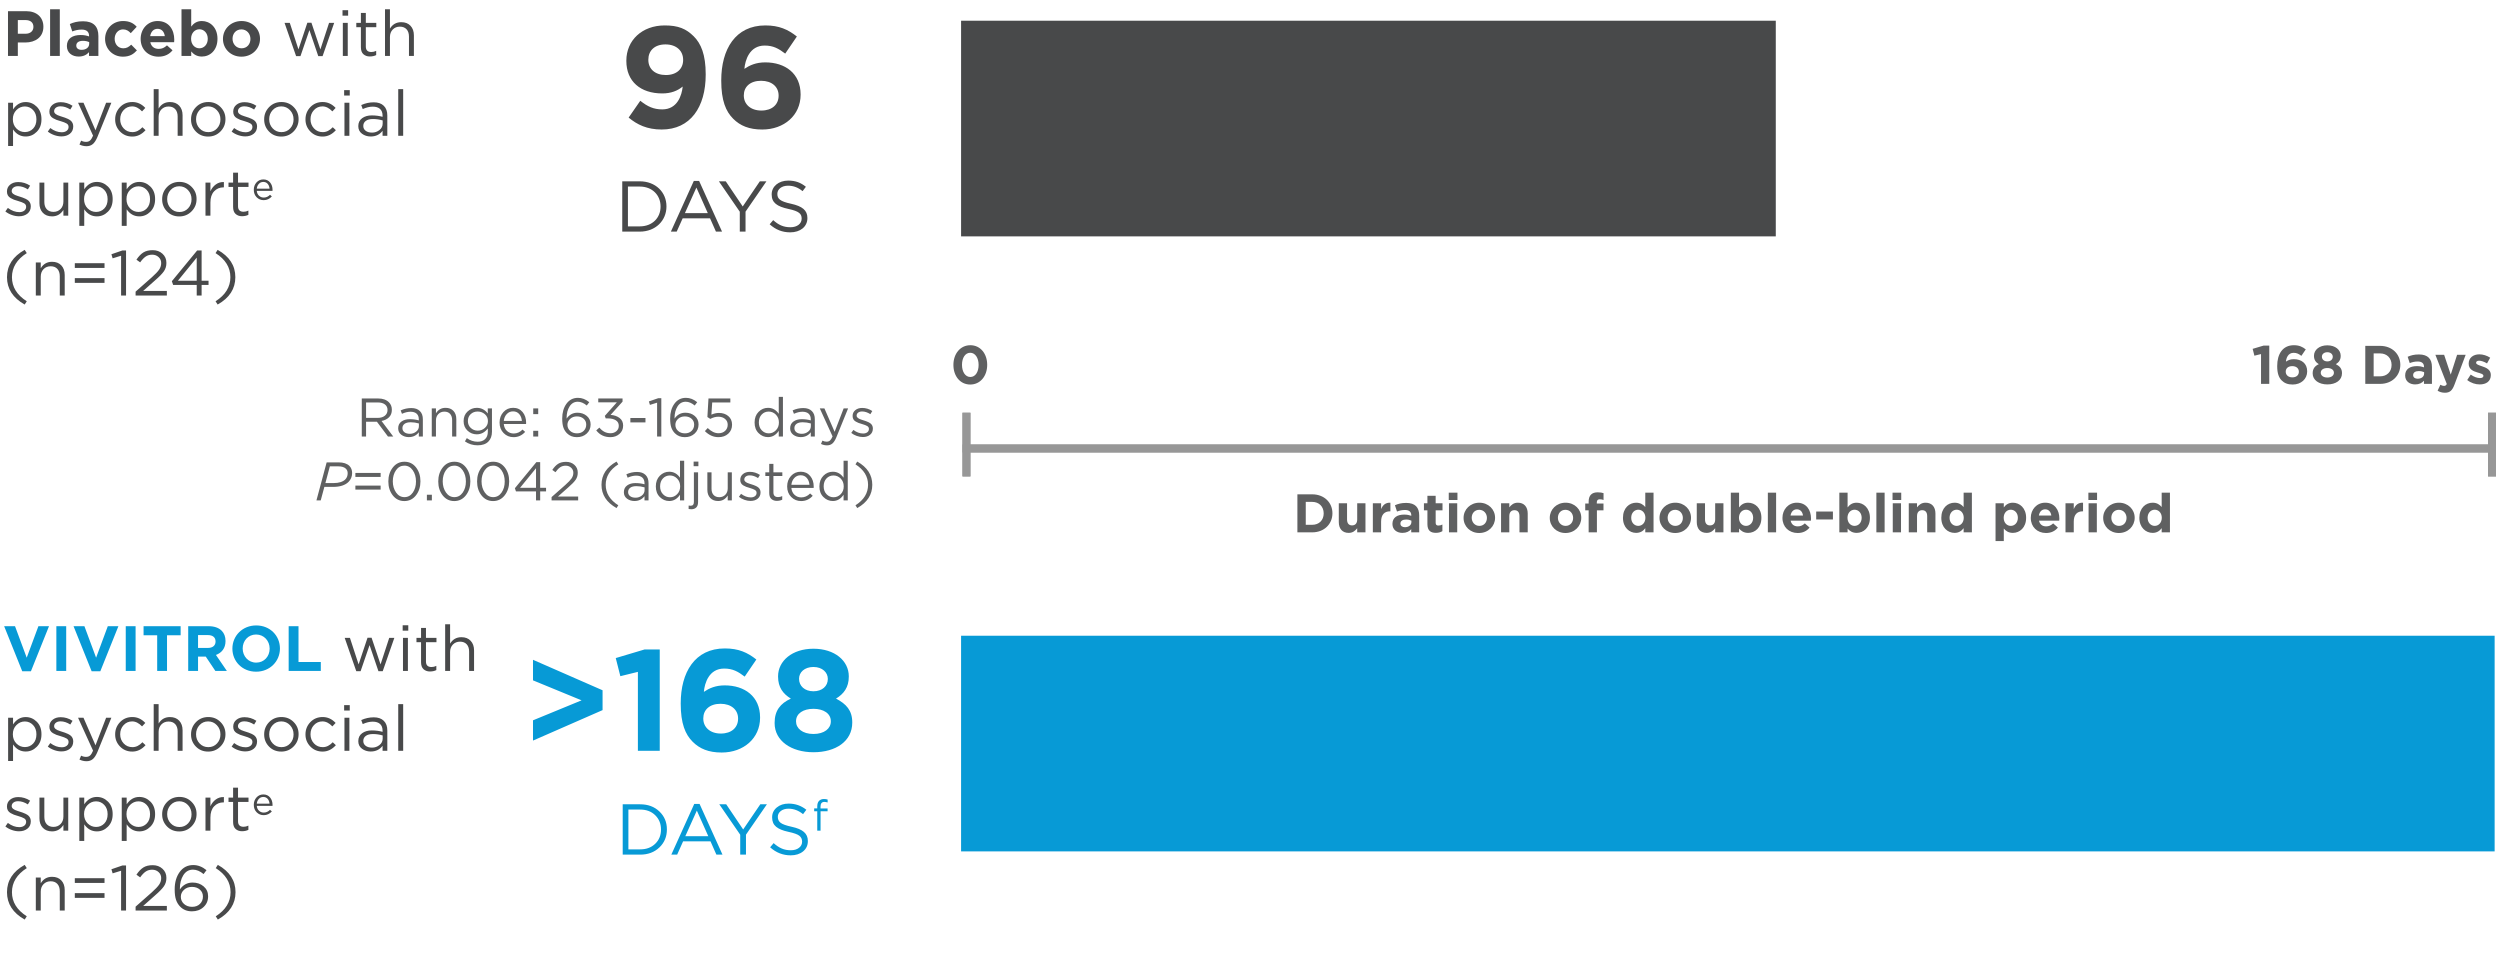 <svg width="313" height="121" viewBox="0 0 313 121" fill="none" xmlns="http://www.w3.org/2000/svg">
<rect x="120.328" y="79.594" width="192" height="27" fill="#079AD6"/>
<rect x="120.328" y="2.594" width="102" height="27" fill="#48494A"/>
<path d="M45.832 52.319H47.293C47.656 52.319 47.951 52.231 48.176 52.054C48.402 51.877 48.516 51.639 48.518 51.34V51.327C48.518 51.032 48.41 50.802 48.193 50.636C47.976 50.47 47.678 50.387 47.3 50.387H45.832V52.319ZM45.294 54.65V49.889H47.34C47.924 49.889 48.376 50.048 48.694 50.367C48.94 50.613 49.062 50.925 49.06 51.303V51.317C49.06 51.697 48.942 52.005 48.708 52.24C48.473 52.474 48.16 52.629 47.768 52.705L49.232 54.65H48.572L47.19 52.801H45.832V54.65H45.294ZM50.384 53.611C50.384 53.821 50.468 53.991 50.637 54.119C50.805 54.248 51.034 54.312 51.324 54.312C51.612 54.312 51.871 54.222 52.101 54.043C52.329 53.864 52.444 53.636 52.446 53.359V53.017C52.103 52.917 51.763 52.867 51.427 52.867C51.09 52.865 50.833 52.931 50.653 53.063C50.474 53.196 50.384 53.374 50.384 53.598V53.611ZM51.168 54.727C50.814 54.724 50.506 54.626 50.245 54.431C49.984 54.236 49.853 53.97 49.853 53.631V53.618C49.853 53.255 49.989 52.975 50.261 52.778C50.534 52.581 50.876 52.482 51.288 52.482C51.699 52.482 52.082 52.532 52.436 52.632V52.509C52.436 52.197 52.347 51.959 52.167 51.795C51.986 51.631 51.727 51.549 51.39 51.549C51.054 51.549 50.699 51.636 50.325 51.808L50.165 51.38C50.595 51.185 51.04 51.088 51.5 51.088C51.96 51.088 52.317 51.213 52.569 51.463C52.822 51.713 52.945 52.059 52.941 52.502V54.65H52.436V54.119C52.131 54.524 51.708 54.727 51.168 54.727ZM54.057 54.65V51.134H54.581V51.748C54.858 51.29 55.259 51.061 55.783 51.061C56.199 51.059 56.528 51.186 56.769 51.443C57.011 51.7 57.131 52.042 57.131 52.469V54.65H56.607V52.598C56.607 52.266 56.521 52.006 56.351 51.818C56.181 51.63 55.943 51.536 55.637 51.536C55.332 51.536 55.079 51.638 54.88 51.841C54.681 52.045 54.581 52.311 54.581 52.638V54.65H54.057ZM58.579 52.718C58.579 53.063 58.698 53.349 58.938 53.575C59.177 53.8 59.465 53.914 59.804 53.917C60.147 53.919 60.447 53.807 60.704 53.581C60.961 53.355 61.089 53.07 61.089 52.725V52.711C61.089 52.362 60.961 52.076 60.704 51.855C60.447 51.633 60.146 51.523 59.801 51.523C59.456 51.523 59.167 51.631 58.934 51.848C58.7 52.065 58.581 52.35 58.579 52.705V52.718ZM61.594 54.039C61.594 54.571 61.441 54.989 61.136 55.294C60.83 55.6 60.383 55.753 59.794 55.753C59.208 55.753 58.678 55.589 58.207 55.261L58.446 54.853C58.858 55.152 59.308 55.302 59.797 55.304C60.189 55.307 60.5 55.199 60.73 54.982C60.961 54.766 61.076 54.456 61.076 54.053V53.638C60.704 54.131 60.243 54.378 59.694 54.378C59.25 54.378 58.863 54.225 58.536 53.92C58.208 53.614 58.044 53.218 58.044 52.731V52.718C58.044 52.224 58.209 51.825 58.539 51.519C58.871 51.214 59.256 51.061 59.694 51.061C60.257 51.061 60.715 51.297 61.069 51.768V51.134H61.594V54.039ZM65.007 51.841C64.812 51.616 64.555 51.503 64.237 51.503C63.918 51.503 63.655 51.616 63.447 51.841C63.234 52.067 63.11 52.353 63.075 52.698H65.339C65.312 52.353 65.202 52.067 65.007 51.841ZM64.3 54.733C63.806 54.733 63.39 54.562 63.051 54.219C62.713 53.876 62.544 53.437 62.547 52.904V52.891C62.547 52.377 62.707 51.943 63.028 51.589C63.349 51.235 63.755 51.058 64.247 51.058C64.738 51.058 65.132 51.235 65.429 51.589C65.723 51.943 65.87 52.386 65.87 52.917C65.87 52.99 65.868 53.047 65.864 53.087H63.075C63.11 53.458 63.245 53.749 63.48 53.96C63.714 54.17 63.992 54.275 64.313 54.275C64.734 54.275 65.103 54.11 65.422 53.781L65.748 54.073C65.353 54.513 64.871 54.733 64.3 54.733ZM66.76 54.65V53.937H67.384V54.65H66.76ZM66.76 51.848V51.134H67.384V51.848H66.76ZM71.382 53.95C71.608 54.154 71.894 54.255 72.242 54.255C72.59 54.255 72.868 54.151 73.079 53.943C73.289 53.735 73.394 53.477 73.394 53.169V53.153C73.394 52.858 73.286 52.615 73.069 52.422C72.852 52.23 72.572 52.134 72.229 52.134C71.886 52.134 71.602 52.238 71.379 52.446C71.155 52.654 71.043 52.897 71.043 53.176V53.19C71.043 53.493 71.156 53.746 71.382 53.95ZM73.945 53.146C73.945 53.605 73.781 53.984 73.454 54.285C73.126 54.586 72.715 54.736 72.219 54.733C71.721 54.733 71.31 54.572 70.987 54.249C70.783 54.045 70.633 53.803 70.535 53.522C70.438 53.24 70.389 52.868 70.389 52.406V52.393C70.389 51.649 70.567 51.032 70.924 50.543C71.28 50.054 71.762 49.809 72.368 49.809C72.862 49.809 73.331 49.991 73.776 50.354L73.464 50.769C73.092 50.457 72.718 50.3 72.342 50.297C71.901 50.297 71.557 50.495 71.309 50.889C71.061 51.282 70.938 51.766 70.94 52.34V52.406C71.277 51.917 71.73 51.672 72.298 51.672C72.759 51.672 73.148 51.807 73.467 52.077C73.786 52.347 73.945 52.699 73.945 53.133V53.146ZM76.426 54.733C75.677 54.733 75.085 54.45 74.649 53.883L75.044 53.535C75.425 54.006 75.888 54.242 76.432 54.242C76.727 54.242 76.973 54.156 77.173 53.983C77.372 53.81 77.472 53.589 77.472 53.319V53.302C77.472 53.01 77.35 52.784 77.106 52.625C76.863 52.466 76.541 52.386 76.14 52.386H75.835L75.725 52.067L77.229 50.374H74.902V49.889H77.943V50.284L76.445 51.944C76.899 51.977 77.275 52.107 77.571 52.333C77.868 52.559 78.016 52.875 78.016 53.282V53.296C78.016 53.712 77.863 54.055 77.558 54.325C77.252 54.595 76.875 54.731 76.426 54.733ZM78.922 52.884V52.333H80.812V52.884H78.922ZM82.269 54.65V50.414L81.37 50.693L81.24 50.258L82.406 49.856H82.797V54.65H82.269ZM84.896 53.95C85.121 54.154 85.408 54.255 85.756 54.255C86.103 54.255 86.382 54.151 86.592 53.943C86.803 53.735 86.908 53.477 86.908 53.169V53.153C86.908 52.858 86.799 52.615 86.582 52.422C86.365 52.23 86.085 52.134 85.742 52.134C85.399 52.134 85.116 52.238 84.892 52.446C84.669 52.654 84.557 52.897 84.557 53.176V53.19C84.557 53.493 84.67 53.746 84.896 53.95ZM87.459 53.146C87.459 53.605 87.295 53.984 86.968 54.285C86.64 54.586 86.228 54.736 85.732 54.733C85.234 54.733 84.824 54.572 84.501 54.249C84.297 54.045 84.146 53.803 84.049 53.522C83.952 53.24 83.903 52.868 83.903 52.406V52.393C83.903 51.649 84.081 51.032 84.438 50.543C84.794 50.054 85.275 49.809 85.882 49.809C86.376 49.809 86.845 49.991 87.29 50.354L86.978 50.769C86.606 50.457 86.232 50.3 85.855 50.297C85.415 50.297 85.071 50.495 84.823 50.889C84.575 51.282 84.452 51.766 84.454 52.34V52.406C84.791 51.917 85.243 51.672 85.812 51.672C86.272 51.672 86.662 51.807 86.981 52.077C87.3 52.347 87.459 52.699 87.459 53.133V53.146ZM89.953 54.733C89.322 54.733 88.755 54.481 88.252 53.976L88.605 53.591C89.054 54.027 89.505 54.244 89.959 54.242C90.298 54.242 90.573 54.142 90.786 53.943C90.998 53.744 91.106 53.493 91.108 53.19V53.176C91.11 52.88 91.001 52.638 90.779 52.452C90.558 52.266 90.279 52.173 89.943 52.173C89.606 52.173 89.266 52.264 88.923 52.446L88.565 52.21L88.701 49.889H91.44V50.387H89.169L89.066 51.911C89.387 51.772 89.7 51.701 90.006 51.699C90.482 51.699 90.874 51.83 91.184 52.094C91.494 52.357 91.65 52.71 91.653 53.153V53.169C91.655 53.632 91.496 54.008 91.178 54.298C90.859 54.588 90.451 54.733 89.953 54.733ZM96.248 54.255C96.589 54.258 96.886 54.13 97.141 53.873C97.396 53.617 97.522 53.291 97.519 52.897V52.884C97.519 52.494 97.393 52.171 97.141 51.914C96.886 51.658 96.585 51.529 96.238 51.529C95.89 51.529 95.599 51.652 95.365 51.898C95.13 52.144 95.012 52.472 95.009 52.884V52.897C95.009 53.3 95.131 53.628 95.375 53.88C95.618 54.132 95.909 54.258 96.248 54.255ZM96.155 54.727C95.706 54.727 95.313 54.561 94.976 54.229C94.64 53.897 94.473 53.455 94.475 52.904V52.891C94.475 52.342 94.642 51.899 94.976 51.562C95.313 51.226 95.706 51.059 96.155 51.061C96.708 51.061 97.156 51.31 97.5 51.808V49.687H98.024V54.65H97.5V53.943C97.148 54.466 96.699 54.727 96.155 54.727ZM99.459 53.611C99.459 53.821 99.543 53.991 99.711 54.119C99.879 54.248 100.108 54.312 100.398 54.312C100.686 54.312 100.945 54.222 101.175 54.043C101.403 53.864 101.518 53.636 101.521 53.359V53.017C101.177 52.917 100.838 52.867 100.501 52.867C100.165 52.865 99.907 52.931 99.728 53.063C99.548 53.196 99.459 53.374 99.459 53.598V53.611ZM100.242 54.727C99.888 54.724 99.58 54.626 99.319 54.431C99.058 54.236 98.927 53.97 98.927 53.631V53.618C98.927 53.255 99.064 52.975 99.336 52.778C99.608 52.581 99.95 52.482 100.362 52.482C100.773 52.482 101.156 52.532 101.511 52.632V52.509C101.511 52.197 101.421 51.959 101.242 51.795C101.06 51.631 100.801 51.549 100.465 51.549C100.128 51.549 99.773 51.636 99.399 51.808L99.239 51.38C99.669 51.185 100.114 51.088 100.574 51.088C101.035 51.088 101.391 51.213 101.643 51.463C101.896 51.713 102.02 52.059 102.015 52.502V54.65H101.511V54.119C101.205 54.524 100.782 54.727 100.242 54.727ZM103.546 55.759C103.285 55.759 103.032 55.701 102.789 55.583L102.965 55.168C103.133 55.255 103.307 55.298 103.486 55.298C103.665 55.298 103.809 55.249 103.918 55.152C104.026 55.054 104.132 54.883 104.237 54.637L102.639 51.134H103.217L104.496 54.066L105.624 51.134H106.182L104.705 54.767C104.554 55.127 104.388 55.383 104.207 55.534C104.025 55.684 103.805 55.759 103.546 55.759ZM108.032 54.717C107.779 54.717 107.523 54.67 107.261 54.577C107 54.484 106.772 54.359 106.577 54.202L106.843 53.827C107.241 54.126 107.648 54.275 108.062 54.275C108.274 54.275 108.448 54.224 108.583 54.123C108.718 54.021 108.786 53.886 108.789 53.717V53.704C108.789 53.542 108.715 53.42 108.566 53.336C108.418 53.251 108.226 53.176 107.992 53.11C107.757 53.043 107.589 52.99 107.487 52.95C107.383 52.91 107.266 52.853 107.135 52.778C106.876 52.629 106.747 52.401 106.747 52.094V52.081C106.744 51.782 106.856 51.539 107.082 51.353C107.308 51.167 107.596 51.074 107.945 51.074C108.399 51.074 108.821 51.203 109.21 51.46L108.971 51.855C108.622 51.629 108.275 51.516 107.932 51.516C107.728 51.516 107.565 51.564 107.441 51.659C107.317 51.754 107.254 51.876 107.251 52.024V52.041C107.251 52.255 107.461 52.426 107.879 52.552C108.297 52.678 108.581 52.78 108.729 52.857C108.877 52.933 108.985 53.004 109.051 53.07C109.206 53.223 109.283 53.416 109.283 53.651V53.664C109.281 53.99 109.163 54.246 108.928 54.435C108.693 54.623 108.395 54.717 108.032 54.717ZM39.618 62.65L40.897 57.89H42.386C42.984 57.89 43.44 58.033 43.746 58.332C43.963 58.557 44.086 58.849 44.086 59.216C44.086 59.672 43.922 60.046 43.637 60.332C43.236 60.74 42.562 60.957 41.74 60.957H40.611L40.155 62.65H39.618ZM43.31 58.686C43.113 58.489 42.794 58.387 42.365 58.387H41.298L40.74 60.481H41.767C42.433 60.481 42.937 60.318 43.229 60.026C43.426 59.828 43.528 59.57 43.528 59.25C43.528 59.019 43.46 58.836 43.31 58.686ZM44.494 61.302V60.801H47.655V61.302H44.494ZM44.494 59.712V59.211H47.655V59.712H44.494ZM49.587 61.661C49.858 62.048 50.208 62.242 50.64 62.242C51.072 62.242 51.42 62.05 51.686 61.668C51.952 61.285 52.083 60.823 52.081 60.283V60.27C52.081 59.73 51.947 59.266 51.679 58.879C51.409 58.491 51.058 58.297 50.627 58.297C50.195 58.297 49.846 58.488 49.581 58.869C49.315 59.249 49.181 59.712 49.179 60.256V60.27C49.181 60.81 49.317 61.274 49.587 61.661ZM50.627 62.733C50.029 62.733 49.545 62.496 49.176 62.023C48.806 61.549 48.621 60.969 48.621 60.283V60.27C48.621 59.586 48.808 59.005 49.182 58.527C49.556 58.048 50.042 57.809 50.64 57.809C51.238 57.809 51.72 58.046 52.088 58.52C52.455 58.994 52.639 59.572 52.639 60.256V60.27C52.639 60.954 52.453 61.535 52.081 62.013C51.709 62.491 51.224 62.731 50.627 62.733ZM53.446 62.65V61.937H54.07V62.65H53.446ZM55.836 61.661C56.106 62.048 56.457 62.242 56.889 62.242C57.321 62.242 57.669 62.05 57.935 61.668C58.2 61.285 58.332 60.823 58.33 60.283V60.27C58.33 59.73 58.196 59.266 57.928 58.879C57.658 58.491 57.307 58.297 56.876 58.297C56.444 58.297 56.095 58.488 55.83 58.869C55.564 59.249 55.43 59.712 55.428 60.256V60.27C55.43 60.81 55.566 61.274 55.836 61.661ZM56.876 62.733C56.278 62.733 55.794 62.496 55.425 62.023C55.055 61.549 54.87 60.969 54.87 60.283V60.27C54.87 59.586 55.057 59.005 55.431 58.527C55.805 58.048 56.291 57.809 56.889 57.809C57.486 57.809 57.969 58.046 58.337 58.52C58.704 58.994 58.888 59.572 58.888 60.256V60.27C58.888 60.954 58.702 61.535 58.33 62.013C57.958 62.491 57.473 62.731 56.876 62.733ZM60.697 61.661C60.967 62.048 61.318 62.242 61.75 62.242C62.181 62.242 62.53 62.05 62.796 61.668C63.061 61.285 63.193 60.823 63.191 60.283V60.27C63.191 59.73 63.057 59.266 62.789 58.879C62.519 58.491 62.168 58.297 61.736 58.297C61.305 58.297 60.956 58.488 60.691 58.869C60.425 59.249 60.291 59.712 60.289 60.256V60.27C60.291 60.81 60.427 61.274 60.697 61.661ZM61.736 62.733C61.139 62.733 60.655 62.496 60.285 62.023C59.916 61.549 59.731 60.969 59.731 60.283V60.27C59.731 59.586 59.918 59.005 60.292 58.527C60.666 58.048 61.152 57.809 61.75 57.809C62.347 57.809 62.83 58.046 63.197 58.52C63.565 58.994 63.749 59.572 63.749 60.256V60.27C63.749 60.954 63.563 61.535 63.191 62.013C62.819 62.491 62.334 62.731 61.736 62.733ZM67.109 61.073V58.62L65.11 61.073H67.109ZM67.109 62.65V61.522H64.599L64.463 61.126L67.155 57.856H67.63V61.073H68.367V61.522H67.63V62.65H67.109ZM69.058 62.65V62.235L70.784 60.711C71.156 60.379 71.415 60.107 71.561 59.895C71.707 59.682 71.781 59.447 71.781 59.191C71.781 58.936 71.688 58.725 71.502 58.556C71.316 58.388 71.091 58.304 70.828 58.304C70.564 58.302 70.334 58.367 70.137 58.5C69.94 58.633 69.742 58.84 69.543 59.121L69.147 58.835C69.378 58.488 69.622 58.232 69.881 58.068C70.138 57.905 70.472 57.823 70.884 57.823C71.296 57.823 71.641 57.95 71.92 58.205C72.199 58.459 72.337 58.78 72.335 59.167V59.184C72.337 59.516 72.25 59.81 72.073 60.067C71.896 60.324 71.582 60.646 71.133 61.033L69.861 62.162H72.385V62.65H69.058ZM77.412 58.135C76.36 58.806 75.835 59.66 75.835 60.698C75.835 61.736 76.36 62.591 77.412 63.261L77.189 63.61C75.934 62.904 75.307 61.933 75.307 60.698C75.307 59.463 75.934 58.493 77.189 57.789L77.412 58.135ZM78.64 61.611C78.64 61.821 78.724 61.991 78.893 62.119C79.061 62.248 79.29 62.312 79.58 62.312C79.868 62.312 80.127 62.222 80.357 62.043C80.585 61.864 80.7 61.636 80.702 61.359V61.017C80.359 60.917 80.019 60.867 79.683 60.867C79.346 60.865 79.088 60.931 78.909 61.063C78.73 61.196 78.64 61.374 78.64 61.598V61.611ZM79.424 62.727C79.07 62.724 78.762 62.626 78.501 62.431C78.24 62.236 78.109 61.97 78.109 61.631V61.618C78.109 61.255 78.245 60.975 78.517 60.778C78.79 60.581 79.132 60.482 79.543 60.482C79.955 60.482 80.338 60.532 80.692 60.632V60.509C80.692 60.197 80.603 59.959 80.423 59.795C80.242 59.631 79.983 59.549 79.646 59.549C79.31 59.549 78.955 59.636 78.581 59.808L78.421 59.38C78.85 59.185 79.295 59.088 79.756 59.088C80.216 59.088 80.573 59.213 80.825 59.463C81.077 59.713 81.201 60.059 81.197 60.502V62.65H80.692V62.119C80.387 62.524 79.964 62.727 79.424 62.727ZM83.883 62.255C84.224 62.258 84.522 62.13 84.776 61.873C85.031 61.617 85.157 61.291 85.155 60.897V60.884C85.155 60.494 85.028 60.171 84.776 59.914C84.522 59.658 84.221 59.529 83.873 59.529C83.525 59.529 83.234 59.652 83 59.898C82.765 60.144 82.647 60.472 82.644 60.884V60.897C82.644 61.3 82.766 61.628 83.01 61.88C83.253 62.132 83.544 62.258 83.883 62.255ZM83.79 62.727C83.341 62.727 82.948 62.561 82.611 62.229C82.275 61.897 82.108 61.455 82.11 60.904V60.891C82.11 60.342 82.277 59.899 82.611 59.562C82.948 59.226 83.341 59.059 83.79 59.061C84.343 59.061 84.792 59.31 85.135 59.808V57.687H85.659V62.65H85.135V61.943C84.783 62.466 84.335 62.727 83.79 62.727ZM86.543 63.759C86.421 63.759 86.312 63.748 86.217 63.726V63.298C86.299 63.311 86.385 63.318 86.476 63.318C86.744 63.318 86.877 63.161 86.875 62.846V59.134H87.399V62.853C87.399 63.156 87.324 63.383 87.173 63.534C87.023 63.684 86.813 63.759 86.543 63.759ZM86.841 58.367V57.789H87.439V58.367H86.841ZM89.906 62.727C89.49 62.727 89.161 62.598 88.92 62.342C88.679 62.085 88.559 61.744 88.561 61.319V59.134H89.083V61.19C89.083 61.522 89.168 61.781 89.338 61.966C89.509 62.152 89.747 62.246 90.052 62.249C90.358 62.249 90.611 62.147 90.812 61.943C91.012 61.739 91.111 61.474 91.111 61.146V59.134H91.626V62.65H91.111V62.039C90.824 62.498 90.422 62.727 89.906 62.727ZM93.967 62.717C93.715 62.717 93.458 62.67 93.197 62.577C92.935 62.484 92.707 62.359 92.513 62.202L92.778 61.827C93.177 62.126 93.583 62.275 93.997 62.275C94.209 62.275 94.383 62.224 94.518 62.123C94.653 62.021 94.722 61.886 94.724 61.717V61.704C94.724 61.542 94.65 61.42 94.501 61.336C94.353 61.251 94.162 61.176 93.927 61.11C93.692 61.043 93.524 60.99 93.422 60.95C93.318 60.91 93.201 60.853 93.07 60.778C92.811 60.629 92.682 60.401 92.682 60.094V60.081C92.68 59.782 92.791 59.539 93.017 59.353C93.243 59.167 93.531 59.074 93.88 59.074C94.334 59.074 94.756 59.203 95.145 59.46L94.906 59.855C94.557 59.629 94.21 59.516 93.867 59.516C93.663 59.516 93.5 59.564 93.376 59.659C93.252 59.754 93.189 59.876 93.186 60.024V60.041C93.186 60.255 93.396 60.426 93.814 60.552C94.232 60.678 94.516 60.78 94.664 60.857C94.812 60.933 94.92 61.004 94.986 61.07C95.141 61.223 95.219 61.416 95.219 61.651V61.664C95.216 61.99 95.098 62.246 94.863 62.435C94.629 62.623 94.33 62.717 93.967 62.717ZM97.935 62.561C97.742 62.66 97.513 62.71 97.247 62.71C96.982 62.71 96.758 62.63 96.577 62.471C96.397 62.312 96.308 62.06 96.308 61.717V59.596H95.82V59.134H96.308V58.075H96.832V59.134H97.948V59.596H96.832V61.651C96.832 62.041 97.029 62.235 97.423 62.235C97.596 62.235 97.766 62.194 97.935 62.112V62.561ZM101.013 59.841C100.818 59.616 100.561 59.503 100.242 59.503C99.923 59.503 99.66 59.616 99.452 59.841C99.24 60.067 99.115 60.353 99.08 60.698H101.345C101.318 60.353 101.207 60.067 101.013 59.841ZM100.305 62.733C99.812 62.733 99.395 62.562 99.057 62.219C98.718 61.876 98.55 61.437 98.552 60.904V60.891C98.552 60.377 98.713 59.943 99.034 59.589C99.355 59.235 99.761 59.058 100.252 59.058C100.744 59.058 101.138 59.235 101.434 59.589C101.729 59.943 101.876 60.386 101.876 60.917C101.876 60.99 101.874 61.047 101.869 61.087H99.08C99.115 61.458 99.251 61.749 99.485 61.96C99.72 62.17 99.998 62.275 100.319 62.275C100.739 62.275 101.109 62.11 101.428 61.781L101.753 62.073C101.359 62.513 100.876 62.733 100.305 62.733ZM104.363 62.255C104.704 62.258 105.001 62.13 105.256 61.873C105.51 61.617 105.637 61.291 105.634 60.897V60.884C105.634 60.494 105.508 60.171 105.256 59.914C105.001 59.658 104.7 59.529 104.353 59.529C104.005 59.529 103.714 59.652 103.479 59.898C103.245 60.144 103.126 60.472 103.124 60.884V60.897C103.124 61.3 103.246 61.628 103.489 61.88C103.733 62.132 104.024 62.258 104.363 62.255ZM104.27 62.727C103.82 62.727 103.427 62.561 103.091 62.229C102.755 61.897 102.587 61.455 102.59 60.904V60.891C102.59 60.342 102.757 59.899 103.091 59.562C103.427 59.226 103.82 59.059 104.27 59.061C104.823 59.061 105.271 59.31 105.614 59.808V57.687H106.139V62.65H105.614V61.943C105.262 62.466 104.814 62.727 104.27 62.727ZM107.105 63.261C108.157 62.591 108.682 61.736 108.682 60.698C108.682 59.66 108.157 58.806 107.105 58.135L107.328 57.789C108.583 58.493 109.21 59.463 109.21 60.698C109.21 61.933 108.583 62.904 107.328 63.61L107.105 63.261Z" fill="#5F6061"/>
<path d="M283.08 48.062V44.329L282.25 44.533L282.033 43.676L283.399 43.269H284.113V48.062H283.08ZM287.043 48.144C286.424 48.144 286.003 47.967 285.67 47.634C285.323 47.287 285.105 46.777 285.105 45.832V45.819C285.105 44.35 285.772 43.221 287.193 43.221C287.839 43.221 288.26 43.411 288.682 43.745L288.131 44.554C287.818 44.316 287.567 44.173 287.159 44.173C286.445 44.173 286.234 44.86 286.2 45.275C286.452 45.105 286.751 44.968 287.186 44.968C288.131 44.968 288.859 45.492 288.859 46.485V46.498C288.859 47.471 288.077 48.144 287.043 48.144ZM287.002 47.246C287.519 47.246 287.818 46.954 287.818 46.546V46.532C287.818 46.131 287.506 45.839 286.989 45.839C286.472 45.839 286.173 46.124 286.173 46.526V46.539C286.173 46.941 286.486 47.246 287.002 47.246ZM291.382 48.13C290.328 48.13 289.546 47.587 289.546 46.757V46.743C289.546 46.165 289.812 45.825 290.315 45.594C289.948 45.37 289.71 45.064 289.71 44.554V44.54C289.71 43.812 290.376 43.234 291.382 43.234C292.389 43.234 293.055 43.806 293.055 44.54V44.554C293.055 45.064 292.817 45.37 292.45 45.594C292.933 45.846 293.218 46.152 293.218 46.716V46.73C293.218 47.614 292.436 48.13 291.382 48.13ZM291.382 45.247C291.797 45.247 292.062 45.002 292.062 44.669V44.656C292.062 44.363 291.811 44.098 291.382 44.098C290.954 44.098 290.702 44.356 290.702 44.649V44.663C290.702 44.996 290.968 45.247 291.382 45.247ZM291.382 47.267C291.899 47.267 292.205 47.008 292.205 46.675V46.662C292.205 46.294 291.858 46.077 291.382 46.077C290.906 46.077 290.56 46.294 290.56 46.662V46.675C290.56 47.002 290.866 47.267 291.382 47.267ZM296.134 48.062V43.303H297.99C299.486 43.303 300.52 44.329 300.52 45.669V45.682C300.52 47.022 299.486 48.062 297.99 48.062H296.134ZM297.99 44.248H297.181V47.117H297.99C298.847 47.117 299.425 46.539 299.425 45.696V45.682C299.425 44.839 298.847 44.248 297.99 44.248ZM302.377 48.13C301.691 48.13 301.126 47.736 301.126 47.015V47.002C301.126 46.206 301.731 45.839 302.595 45.839C302.962 45.839 303.227 45.9 303.486 45.989V45.927C303.486 45.499 303.221 45.261 302.704 45.261C302.309 45.261 302.031 45.336 301.697 45.458L301.439 44.669C301.84 44.492 302.235 44.377 302.853 44.377C303.418 44.377 303.826 44.526 304.084 44.785C304.356 45.057 304.479 45.458 304.479 45.948V48.062H303.479V47.668C303.227 47.947 302.881 48.13 302.377 48.13ZM302.69 47.416C303.173 47.416 303.499 47.151 303.499 46.777V46.594C303.323 46.512 303.091 46.458 302.84 46.458C302.398 46.458 302.126 46.635 302.126 46.961V46.974C302.126 47.253 302.357 47.416 302.69 47.416ZM306.833 46.9L307.629 44.418H308.703L307.302 48.151C307.024 48.892 306.724 49.171 306.106 49.171C305.732 49.171 305.453 49.076 305.188 48.919L305.534 48.171C305.67 48.253 305.84 48.314 305.976 48.314C306.153 48.314 306.248 48.26 306.337 48.076L304.909 44.418H306.004L306.833 46.9ZM310.458 48.13C309.948 48.13 309.377 47.961 308.894 47.58L309.336 46.9C309.731 47.185 310.145 47.335 310.485 47.335C310.785 47.335 310.921 47.226 310.921 47.063V47.049C310.921 46.825 310.567 46.75 310.166 46.628C309.656 46.478 309.078 46.24 309.078 45.533V45.519C309.078 44.778 309.676 44.363 310.411 44.363C310.873 44.363 311.376 44.52 311.771 44.785L311.376 45.499C311.016 45.288 310.655 45.159 310.39 45.159C310.139 45.159 310.009 45.268 310.009 45.41V45.424C310.009 45.628 310.356 45.723 310.751 45.859C311.261 46.029 311.852 46.274 311.852 46.941V46.954C311.852 47.763 311.247 48.13 310.458 48.13Z" fill="#5F6061"/>
<path d="M121.475 48.144C120.204 48.144 119.367 47.077 119.367 45.696V45.682C119.367 44.302 120.224 43.221 121.489 43.221C122.747 43.221 123.597 44.288 123.597 45.669V45.682C123.597 47.063 122.747 48.144 121.475 48.144ZM121.489 47.199C122.121 47.199 122.522 46.56 122.522 45.696V45.682C122.522 44.819 122.101 44.166 121.475 44.166C120.85 44.166 120.442 44.798 120.442 45.669V45.682C120.442 46.553 120.856 47.199 121.489 47.199Z" fill="#5F6061"/>
<path d="M162.434 66.65V61.89H164.29C165.786 61.89 166.82 62.917 166.82 64.257V64.27C166.82 65.61 165.786 66.65 164.29 66.65H162.434ZM164.29 62.836H163.481V65.705H164.29C165.147 65.705 165.725 65.127 165.725 64.284V64.27C165.725 63.427 165.147 62.836 164.29 62.836ZM168.855 66.718C168.073 66.718 167.617 66.202 167.617 65.365V63.006H168.651V65.039C168.651 65.528 168.882 65.78 169.276 65.78C169.671 65.78 169.922 65.528 169.922 65.039V63.006H170.956V66.65H169.922V66.134C169.684 66.44 169.378 66.718 168.855 66.718ZM171.881 66.65V63.006H172.915V63.74C173.126 63.237 173.466 62.91 174.078 62.938V64.019H174.023C173.336 64.019 172.915 64.434 172.915 65.304V66.65H171.881ZM175.584 66.718C174.897 66.718 174.333 66.324 174.333 65.603V65.59C174.333 64.794 174.938 64.427 175.802 64.427C176.169 64.427 176.434 64.488 176.693 64.576V64.515C176.693 64.087 176.427 63.849 175.911 63.849C175.516 63.849 175.237 63.924 174.904 64.046L174.646 63.257C175.047 63.08 175.441 62.965 176.06 62.965C176.625 62.965 177.033 63.114 177.291 63.373C177.563 63.645 177.685 64.046 177.685 64.536V66.65H176.686V66.256C176.434 66.535 176.087 66.718 175.584 66.718ZM175.897 66.004C176.38 66.004 176.706 65.739 176.706 65.365V65.182C176.529 65.1 176.298 65.046 176.047 65.046C175.605 65.046 175.333 65.222 175.333 65.549V65.562C175.333 65.841 175.564 66.004 175.897 66.004ZM179.772 66.712C179.14 66.712 178.712 66.46 178.712 65.617V63.89H178.276V63.006H178.712V62.074H179.745V63.006H180.602V63.89H179.745V65.447C179.745 65.685 179.847 65.8 180.078 65.8C180.269 65.8 180.439 65.753 180.588 65.671V66.501C180.371 66.63 180.119 66.712 179.772 66.712ZM181.384 62.604V61.686H182.472V62.604H181.384ZM181.412 66.65V63.006H182.445V66.65H181.412ZM185.204 66.732C184.076 66.732 183.239 65.896 183.239 64.848V64.835C183.239 63.788 184.082 62.938 185.218 62.938C186.347 62.938 187.183 63.774 187.183 64.821V64.835C187.183 65.882 186.34 66.732 185.204 66.732ZM185.218 65.841C185.81 65.841 186.163 65.386 186.163 64.848V64.835C186.163 64.298 185.776 63.828 185.204 63.828C184.613 63.828 184.259 64.284 184.259 64.821V64.835C184.259 65.372 184.647 65.841 185.218 65.841ZM187.932 66.65V63.006H188.965V63.522C189.203 63.216 189.509 62.938 190.033 62.938C190.815 62.938 191.27 63.454 191.27 64.291V66.65H190.237V64.617C190.237 64.128 190.006 63.876 189.611 63.876C189.217 63.876 188.965 64.128 188.965 64.617V66.65H187.932ZM195.995 66.732C194.867 66.732 194.03 65.896 194.03 64.848V64.835C194.03 63.788 194.873 62.938 196.009 62.938C197.138 62.938 197.974 63.774 197.974 64.821V64.835C197.974 65.882 197.131 66.732 195.995 66.732ZM196.009 65.841C196.601 65.841 196.954 65.386 196.954 64.848V64.835C196.954 64.298 196.567 63.828 195.995 63.828C195.404 63.828 195.05 64.284 195.05 64.821V64.835C195.05 65.372 195.438 65.841 196.009 65.841ZM198.899 66.65V63.89H198.471V63.04H198.899V62.808C198.899 62.407 199.001 62.115 199.192 61.924C199.382 61.734 199.661 61.639 200.028 61.639C200.355 61.639 200.572 61.68 200.763 61.741V62.598C200.613 62.543 200.47 62.509 200.293 62.509C200.055 62.509 199.919 62.632 199.919 62.904V63.046H200.756V63.89H199.933V66.65H198.899ZM204.854 66.718C204.004 66.718 203.195 66.052 203.195 64.835V64.821C203.195 63.604 203.99 62.938 204.854 62.938C205.405 62.938 205.745 63.189 205.989 63.482V61.686H207.023V66.65H205.989V66.127C205.738 66.467 205.391 66.718 204.854 66.718ZM205.119 65.841C205.602 65.841 206.003 65.44 206.003 64.835V64.821C206.003 64.216 205.602 63.815 205.119 63.815C204.636 63.815 204.228 64.209 204.228 64.821V64.835C204.228 65.44 204.636 65.841 205.119 65.841ZM209.735 66.732C208.606 66.732 207.77 65.896 207.77 64.848V64.835C207.77 63.788 208.613 62.938 209.748 62.938C210.877 62.938 211.714 63.774 211.714 64.821V64.835C211.714 65.882 210.87 66.732 209.735 66.732ZM209.748 65.841C210.34 65.841 210.694 65.386 210.694 64.848V64.835C210.694 64.298 210.306 63.828 209.735 63.828C209.143 63.828 208.79 64.284 208.79 64.821V64.835C208.79 65.372 209.177 65.841 209.748 65.841ZM213.672 66.718C212.89 66.718 212.435 66.202 212.435 65.365V63.006H213.468V65.039C213.468 65.528 213.7 65.78 214.094 65.78C214.488 65.78 214.74 65.528 214.74 65.039V63.006H215.774V66.65H214.74V66.134C214.502 66.44 214.196 66.718 213.672 66.718ZM218.868 66.718C218.317 66.718 217.977 66.467 217.732 66.174V66.65H216.699V61.686H217.732V63.529C217.984 63.189 218.331 62.938 218.868 62.938C219.718 62.938 220.527 63.604 220.527 64.821V64.835C220.527 66.052 219.732 66.718 218.868 66.718ZM218.603 65.841C219.086 65.841 219.494 65.447 219.494 64.835V64.821C219.494 64.216 219.086 63.815 218.603 63.815C218.12 63.815 217.719 64.216 217.719 64.821V64.835C217.719 65.44 218.12 65.841 218.603 65.841ZM221.335 66.65V61.686H222.369V66.65H221.335ZM225.067 66.732C223.972 66.732 223.163 65.964 223.163 64.848V64.835C223.163 63.794 223.904 62.938 224.965 62.938C226.182 62.938 226.739 63.883 226.739 64.916C226.739 64.998 226.733 65.093 226.726 65.188H224.189C224.291 65.658 224.618 65.902 225.08 65.902C225.427 65.902 225.679 65.794 225.964 65.528L226.556 66.052C226.216 66.474 225.726 66.732 225.067 66.732ZM224.176 64.542H225.733C225.672 64.08 225.4 63.767 224.965 63.767C224.536 63.767 224.257 64.073 224.176 64.542ZM227.387 65.039V64.046H229.482V65.039H227.387ZM232.455 66.718C231.904 66.718 231.564 66.467 231.319 66.174V66.65H230.285V61.686H231.319V63.529C231.571 63.189 231.917 62.938 232.455 62.938C233.305 62.938 234.114 63.604 234.114 64.821V64.835C234.114 66.052 233.318 66.718 232.455 66.718ZM232.189 65.841C232.672 65.841 233.08 65.447 233.08 64.835V64.821C233.08 64.216 232.672 63.815 232.189 63.815C231.707 63.815 231.305 64.216 231.305 64.821V64.835C231.305 65.44 231.707 65.841 232.189 65.841ZM234.922 66.65V61.686H235.955V66.65H234.922ZM236.946 62.604V61.686H238.034V62.604H236.946ZM236.974 66.65V63.006H238.007V66.65H236.974ZM238.978 66.65V63.006H240.012V63.522C240.25 63.216 240.556 62.938 241.079 62.938C241.861 62.938 242.317 63.454 242.317 64.291V66.65H241.283V64.617C241.283 64.128 241.052 63.876 240.658 63.876C240.263 63.876 240.012 64.128 240.012 64.617V66.65H238.978ZM244.711 66.718C243.861 66.718 243.052 66.052 243.052 64.835V64.821C243.052 63.604 243.847 62.938 244.711 62.938C245.262 62.938 245.602 63.189 245.846 63.482V61.686H246.88V66.65H245.846V66.127C245.595 66.467 245.248 66.718 244.711 66.718ZM244.976 65.841C245.459 65.841 245.86 65.44 245.86 64.835V64.821C245.86 64.216 245.459 63.815 244.976 63.815C244.493 63.815 244.085 64.209 244.085 64.821V64.835C244.085 65.44 244.493 65.841 244.976 65.841ZM249.842 67.738V63.006H250.876V63.529C251.127 63.189 251.474 62.938 252.011 62.938C252.861 62.938 253.67 63.604 253.67 64.821V64.835C253.67 66.052 252.875 66.718 252.011 66.718C251.46 66.718 251.12 66.467 250.876 66.174V67.738H249.842ZM251.746 65.841C252.229 65.841 252.637 65.447 252.637 64.835V64.821C252.637 64.216 252.229 63.815 251.746 63.815C251.263 63.815 250.862 64.216 250.862 64.821V64.835C250.862 65.44 251.263 65.841 251.746 65.841ZM256.158 66.732C255.063 66.732 254.254 65.964 254.254 64.848V64.835C254.254 63.794 254.995 62.938 256.056 62.938C257.273 62.938 257.831 63.883 257.831 64.916C257.831 64.998 257.824 65.093 257.817 65.188H255.281C255.383 65.658 255.709 65.902 256.172 65.902C256.518 65.902 256.77 65.794 257.056 65.528L257.647 66.052C257.307 66.474 256.818 66.732 256.158 66.732ZM255.267 64.542H256.824C256.763 64.08 256.491 63.767 256.056 63.767C255.628 63.767 255.349 64.073 255.267 64.542ZM258.601 66.65V63.006H259.635V63.74C259.845 63.237 260.185 62.91 260.797 62.938V64.019H260.743C260.056 64.019 259.635 64.434 259.635 65.304V66.65H258.601ZM261.464 62.604V61.686H262.552V62.604H261.464ZM261.491 66.65V63.006H262.524V66.65H261.491ZM265.284 66.732C264.155 66.732 263.318 65.896 263.318 64.848V64.835C263.318 63.788 264.162 62.938 265.297 62.938C266.426 62.938 267.262 63.774 267.262 64.821V64.835C267.262 65.882 266.419 66.732 265.284 66.732ZM265.297 65.841C265.889 65.841 266.242 65.386 266.242 64.848V64.835C266.242 64.298 265.855 63.828 265.284 63.828C264.692 63.828 264.338 64.284 264.338 64.821V64.835C264.338 65.372 264.726 65.841 265.297 65.841ZM269.507 66.718C268.657 66.718 267.848 66.052 267.848 64.835V64.821C267.848 63.604 268.643 62.938 269.507 62.938C270.058 62.938 270.398 63.189 270.642 63.482V61.686H271.676V66.65H270.642V66.127C270.391 66.467 270.044 66.718 269.507 66.718ZM269.772 65.841C270.255 65.841 270.656 65.44 270.656 64.835V64.821C270.656 64.216 270.255 63.815 269.772 63.815C269.289 63.815 268.881 64.209 268.881 64.821V64.835C268.881 65.44 269.289 65.841 269.772 65.841Z" fill="#5F6061"/>
<path d="M120.531 56.15L311.998 56.15" stroke="#979797"/>
<path d="M120.531 56.15L311.998 56.15" stroke="#979797"/>
<path d="M121 51.673V59.65" stroke="#979797"/>
<path d="M121 51.673V59.65" stroke="#979797"/>
<path d="M312 51.673V59.65" stroke="#979797"/>
<path d="M312 51.673V59.65" stroke="#979797"/>
<path d="M1 7V1.4H3.288C4.624 1.4 5.432 2.192 5.432 3.336V3.352C5.432 4.648 4.424 5.32 3.168 5.32H2.232V7H1ZM2.232 4.224H3.208C3.824 4.224 4.184 3.856 4.184 3.376V3.36C4.184 2.808 3.8 2.512 3.184 2.512H2.232V4.224ZM6.272 7V1.16H7.488V7H6.272ZM9.846 7.08C9.038 7.08 8.374 6.616 8.374 5.768V5.752C8.374 4.816 9.086 4.384 10.102 4.384C10.534 4.384 10.846 4.456 11.15 4.56V4.488C11.15 3.984 10.838 3.704 10.23 3.704C9.766 3.704 9.438 3.792 9.046 3.936L8.742 3.008C9.214 2.8 9.678 2.664 10.406 2.664C11.07 2.664 11.55 2.84 11.854 3.144C12.174 3.464 12.318 3.936 12.318 4.512V7H11.142V6.536C10.846 6.864 10.438 7.08 9.846 7.08ZM10.214 6.24C10.782 6.24 11.166 5.928 11.166 5.488V5.272C10.958 5.176 10.686 5.112 10.39 5.112C9.87 5.112 9.55 5.32 9.55 5.704V5.72C9.55 6.048 9.822 6.24 10.214 6.24ZM15.388 7.096C14.1 7.096 13.156 6.104 13.156 4.88V4.864C13.156 3.64 14.092 2.632 15.404 2.632C16.212 2.632 16.716 2.904 17.116 3.352L16.372 4.152C16.1 3.864 15.828 3.68 15.396 3.68C14.788 3.68 14.356 4.216 14.356 4.848V4.864C14.356 5.52 14.78 6.048 15.444 6.048C15.852 6.048 16.132 5.872 16.428 5.592L17.14 6.312C16.724 6.768 16.244 7.096 15.388 7.096ZM19.849 7.096C18.561 7.096 17.609 6.192 17.609 4.88V4.864C17.609 3.64 18.481 2.632 19.729 2.632C21.161 2.632 21.817 3.744 21.817 4.96C21.817 5.056 21.809 5.168 21.801 5.28H18.817C18.937 5.832 19.321 6.12 19.865 6.12C20.273 6.12 20.569 5.992 20.905 5.68L21.601 6.296C21.201 6.792 20.625 7.096 19.849 7.096ZM18.801 4.52H20.633C20.561 3.976 20.241 3.608 19.729 3.608C19.225 3.608 18.897 3.968 18.801 4.52ZM25.276 7.08C24.628 7.08 24.228 6.784 23.94 6.44V7H22.724V1.16H23.94V3.328C24.236 2.928 24.644 2.632 25.276 2.632C26.276 2.632 27.228 3.416 27.228 4.848V4.864C27.228 6.296 26.292 7.08 25.276 7.08ZM24.964 6.048C25.532 6.048 26.012 5.584 26.012 4.864V4.848C26.012 4.136 25.532 3.664 24.964 3.664C24.396 3.664 23.924 4.136 23.924 4.848V4.864C23.924 5.576 24.396 6.048 24.964 6.048ZM30.226 7.096C28.898 7.096 27.914 6.112 27.914 4.88V4.864C27.914 3.632 28.906 2.632 30.242 2.632C31.57 2.632 32.554 3.616 32.554 4.848V4.864C32.554 6.096 31.562 7.096 30.226 7.096ZM30.242 6.048C30.938 6.048 31.354 5.512 31.354 4.88V4.864C31.354 4.232 30.898 3.68 30.226 3.68C29.53 3.68 29.114 4.216 29.114 4.848V4.864C29.114 5.496 29.57 6.048 30.242 6.048ZM37.074 7.031L35.625 2.863H36.281L37.367 6.184L38.48 2.848H38.992L40.113 6.184L41.199 2.863H41.84L40.387 7.031H39.848L38.738 3.77L37.617 7.031H37.074ZM42.922 7V2.863H43.539V7H42.922ZM42.883 1.961V1.281H43.586V1.961H42.883ZM47.098 6.895C46.871 7.012 46.602 7.07 46.289 7.07C45.977 7.07 45.714 6.977 45.5 6.789C45.289 6.602 45.184 6.306 45.184 5.902V3.406H44.609V2.863H45.184V1.617H45.801V2.863H47.113V3.406H45.801V5.824C45.801 6.283 46.033 6.512 46.496 6.512C46.699 6.512 46.9 6.464 47.098 6.367V6.895ZM48.203 7V1.16H48.82V3.586C49.146 3.047 49.617 2.777 50.234 2.777C50.724 2.775 51.111 2.924 51.395 3.227C51.678 3.529 51.82 3.931 51.82 4.434V7H51.203V4.586C51.203 4.195 51.103 3.889 50.902 3.668C50.702 3.447 50.422 3.336 50.062 3.336C49.703 3.336 49.406 3.456 49.172 3.695C48.938 3.935 48.82 4.247 48.82 4.633V7H48.203ZM3.117 16.535C3.526 16.533 3.868 16.388 4.145 16.102C4.421 15.815 4.559 15.43 4.559 14.945V14.93C4.559 14.456 4.418 14.07 4.137 13.773C3.853 13.477 3.51 13.328 3.109 13.328C2.708 13.328 2.357 13.479 2.055 13.781C1.755 14.083 1.607 14.463 1.609 14.922V14.938C1.609 15.401 1.758 15.784 2.055 16.086C2.354 16.385 2.708 16.535 3.117 16.535ZM1.016 18.281V12.863H1.633V13.695C2.049 13.081 2.577 12.775 3.215 12.777C3.743 12.775 4.206 12.969 4.602 13.359C4.997 13.75 5.194 14.271 5.191 14.922V14.938C5.194 15.583 4.997 16.104 4.602 16.5C4.206 16.896 3.743 17.092 3.215 17.09C2.564 17.09 2.036 16.796 1.633 16.207V18.281H1.016ZM7.695 17.078C7.398 17.078 7.096 17.023 6.789 16.914C6.482 16.805 6.214 16.658 5.984 16.473L6.297 16.031C6.766 16.383 7.243 16.559 7.73 16.559C7.98 16.559 8.185 16.499 8.344 16.379C8.503 16.259 8.583 16.1 8.586 15.902V15.887C8.586 15.697 8.499 15.552 8.324 15.453C8.15 15.354 7.924 15.266 7.648 15.188C7.372 15.109 7.174 15.047 7.055 15C6.932 14.953 6.794 14.885 6.641 14.797C6.336 14.622 6.184 14.354 6.184 13.992V13.977C6.181 13.625 6.312 13.34 6.578 13.121C6.844 12.902 7.182 12.793 7.594 12.793C8.128 12.793 8.624 12.944 9.082 13.246L8.801 13.711C8.389 13.445 7.982 13.312 7.578 13.312C7.339 13.312 7.146 13.368 7 13.48C6.854 13.592 6.78 13.736 6.777 13.91V13.93C6.777 14.182 7.023 14.383 7.516 14.531C8.008 14.68 8.341 14.8 8.516 14.891C8.69 14.979 8.816 15.062 8.895 15.141C9.077 15.32 9.168 15.548 9.168 15.824V15.84C9.165 16.223 9.026 16.525 8.75 16.746C8.474 16.967 8.122 17.078 7.695 17.078ZM10.84 18.305C10.533 18.305 10.236 18.236 9.949 18.098L10.156 17.609C10.354 17.711 10.559 17.762 10.77 17.762C10.98 17.762 11.15 17.704 11.277 17.59C11.405 17.475 11.53 17.273 11.652 16.984L9.773 12.863H10.453L11.957 16.312L13.285 12.863H13.941L12.203 17.137C12.026 17.561 11.831 17.862 11.617 18.039C11.404 18.216 11.145 18.305 10.84 18.305ZM18.223 16.297C17.741 16.831 17.19 17.098 16.57 17.098C15.95 17.098 15.436 16.887 15.027 16.465C14.618 16.043 14.415 15.539 14.418 14.953V14.938C14.418 14.346 14.621 13.837 15.027 13.41C15.436 12.986 15.95 12.773 16.57 12.773C17.19 12.773 17.73 13.02 18.191 13.512L17.785 13.945C17.389 13.529 16.977 13.32 16.547 13.32C16.12 13.32 15.763 13.475 15.477 13.785C15.19 14.095 15.047 14.474 15.047 14.922V14.938C15.047 15.385 15.193 15.766 15.484 16.078C15.776 16.391 16.145 16.546 16.59 16.543C17.035 16.543 17.449 16.338 17.832 15.93L18.223 16.297ZM19.242 17V11.16H19.859V13.586C20.185 13.047 20.656 12.777 21.273 12.777C21.763 12.775 22.15 12.925 22.434 13.227C22.717 13.529 22.859 13.931 22.859 14.434V17H22.242V14.586C22.242 14.195 22.142 13.889 21.941 13.668C21.741 13.447 21.461 13.336 21.102 13.336C20.742 13.336 20.445 13.456 20.211 13.695C19.977 13.935 19.859 14.247 19.859 14.633V17H19.242ZM24.547 14.938C24.547 15.385 24.694 15.766 24.988 16.078C25.283 16.391 25.648 16.546 26.086 16.543C26.523 16.543 26.885 16.388 27.172 16.078C27.458 15.768 27.6 15.393 27.598 14.953V14.938C27.598 14.49 27.449 14.108 27.152 13.793C26.855 13.478 26.49 13.32 26.055 13.32C25.622 13.32 25.263 13.477 24.977 13.789C24.69 14.102 24.547 14.479 24.547 14.922V14.938ZM26.059 17.098C25.441 17.098 24.93 16.888 24.523 16.469C24.117 16.049 23.915 15.544 23.918 14.953V14.938C23.918 14.346 24.124 13.837 24.535 13.41C24.949 12.986 25.463 12.773 26.078 12.773C26.693 12.773 27.206 12.984 27.617 13.406C28.029 13.823 28.232 14.328 28.227 14.922V14.938C28.227 15.529 28.018 16.037 27.602 16.461C27.185 16.885 26.671 17.098 26.059 17.098ZM30.711 17.078C30.414 17.078 30.112 17.023 29.805 16.914C29.497 16.805 29.229 16.658 29 16.473L29.312 16.031C29.781 16.383 30.259 16.559 30.746 16.559C30.996 16.559 31.201 16.499 31.359 16.379C31.518 16.259 31.599 16.1 31.602 15.902V15.887C31.602 15.697 31.514 15.552 31.34 15.453C31.165 15.354 30.94 15.266 30.664 15.188C30.388 15.109 30.19 15.047 30.07 15C29.948 14.953 29.81 14.885 29.656 14.797C29.352 14.622 29.199 14.354 29.199 13.992V13.977C29.197 13.625 29.328 13.34 29.594 13.121C29.859 12.902 30.198 12.793 30.609 12.793C31.143 12.793 31.639 12.944 32.098 13.246L31.816 13.711C31.405 13.445 30.997 13.312 30.594 13.312C30.354 13.312 30.162 13.368 30.016 13.48C29.87 13.592 29.796 13.736 29.793 13.91V13.93C29.793 14.182 30.039 14.383 30.531 14.531C31.023 14.68 31.357 14.8 31.531 14.891C31.706 14.979 31.832 15.062 31.91 15.141C32.092 15.32 32.184 15.548 32.184 15.824V15.84C32.181 16.223 32.042 16.525 31.766 16.746C31.49 16.967 31.138 17.078 30.711 17.078ZM33.703 14.938C33.703 15.385 33.85 15.766 34.145 16.078C34.439 16.391 34.805 16.546 35.242 16.543C35.68 16.543 36.042 16.388 36.328 16.078C36.615 15.768 36.757 15.393 36.754 14.953V14.938C36.754 14.49 36.605 14.108 36.309 13.793C36.012 13.478 35.646 13.32 35.211 13.32C34.779 13.32 34.419 13.477 34.133 13.789C33.846 14.102 33.703 14.479 33.703 14.922V14.938ZM35.215 17.098C34.598 17.098 34.086 16.888 33.68 16.469C33.273 16.049 33.072 15.544 33.074 14.953V14.938C33.074 14.346 33.28 13.837 33.691 13.41C34.105 12.986 34.62 12.773 35.234 12.773C35.849 12.773 36.362 12.984 36.773 13.406C37.185 13.823 37.388 14.328 37.383 14.922V14.938C37.383 15.529 37.175 16.037 36.758 16.461C36.341 16.885 35.827 17.098 35.215 17.098ZM42.051 16.297C41.569 16.831 41.018 17.098 40.398 17.098C39.779 17.098 39.264 16.887 38.855 16.465C38.447 16.043 38.243 15.539 38.246 14.953V14.938C38.246 14.346 38.449 13.837 38.855 13.41C39.264 12.986 39.779 12.773 40.398 12.773C41.018 12.773 41.559 13.02 42.02 13.512L41.613 13.945C41.217 13.529 40.805 13.32 40.375 13.32C39.948 13.32 39.591 13.475 39.305 13.785C39.018 14.095 38.875 14.474 38.875 14.922V14.938C38.875 15.385 39.021 15.766 39.312 16.078C39.604 16.391 39.973 16.546 40.418 16.543C40.863 16.543 41.277 16.338 41.66 15.93L42.051 16.297ZM43.125 17V12.863H43.742V17H43.125ZM43.086 11.961V11.281H43.789V11.961H43.086ZM45.484 15.777C45.484 16.025 45.583 16.224 45.781 16.375C45.979 16.526 46.249 16.602 46.59 16.602C46.928 16.602 47.233 16.496 47.504 16.285C47.772 16.074 47.908 15.806 47.91 15.48V15.078C47.507 14.961 47.107 14.902 46.711 14.902C46.315 14.9 46.012 14.977 45.801 15.133C45.59 15.289 45.484 15.499 45.484 15.762V15.777ZM46.406 17.09C45.99 17.087 45.628 16.971 45.32 16.742C45.013 16.513 44.859 16.199 44.859 15.801V15.785C44.859 15.358 45.02 15.029 45.34 14.797C45.66 14.565 46.062 14.449 46.547 14.449C47.031 14.449 47.482 14.508 47.898 14.625V14.48C47.898 14.113 47.793 13.833 47.582 13.641C47.368 13.448 47.064 13.352 46.668 13.352C46.272 13.352 45.854 13.453 45.414 13.656L45.227 13.152C45.732 12.923 46.255 12.809 46.797 12.809C47.339 12.809 47.758 12.956 48.055 13.25C48.352 13.544 48.497 13.952 48.492 14.473V17H47.898V16.375C47.539 16.852 47.042 17.09 46.406 17.09ZM49.859 17V11.16H50.477V17H49.859ZM2.383 27.078C2.086 27.078 1.784 27.023 1.477 26.914C1.169 26.805 0.901 26.658 0.672 26.473L0.984 26.031C1.453 26.383 1.931 26.559 2.418 26.559C2.668 26.559 2.872 26.499 3.031 26.379C3.19 26.259 3.271 26.1 3.273 25.902V25.887C3.273 25.697 3.186 25.552 3.012 25.453C2.837 25.354 2.612 25.266 2.336 25.188C2.06 25.109 1.862 25.047 1.742 25C1.62 24.953 1.482 24.885 1.328 24.797C1.023 24.622 0.871 24.354 0.871 23.992V23.977C0.868 23.625 1 23.34 1.266 23.121C1.531 22.902 1.87 22.793 2.281 22.793C2.815 22.793 3.311 22.944 3.77 23.246L3.488 23.711C3.077 23.445 2.669 23.312 2.266 23.312C2.026 23.312 1.833 23.369 1.688 23.48C1.542 23.592 1.467 23.736 1.465 23.91V23.93C1.465 24.182 1.711 24.383 2.203 24.531C2.695 24.68 3.029 24.799 3.203 24.891C3.378 24.979 3.504 25.062 3.582 25.141C3.764 25.32 3.855 25.548 3.855 25.824V25.84C3.853 26.223 3.714 26.525 3.438 26.746C3.161 26.967 2.81 27.078 2.383 27.078ZM6.52 27.09C6.03 27.09 5.643 26.939 5.359 26.637C5.076 26.335 4.935 25.934 4.938 25.434V22.863H5.551V25.281C5.551 25.672 5.651 25.977 5.852 26.195C6.052 26.414 6.332 26.525 6.691 26.527C7.051 26.527 7.349 26.408 7.586 26.168C7.82 25.928 7.938 25.616 7.938 25.23V22.863H8.543V27H7.938V26.281C7.599 26.82 7.126 27.09 6.52 27.09ZM12.031 26.535C12.44 26.533 12.783 26.388 13.059 26.102C13.335 25.815 13.473 25.43 13.473 24.945V24.93C13.473 24.456 13.332 24.07 13.051 23.773C12.767 23.477 12.425 23.328 12.023 23.328C11.622 23.328 11.271 23.479 10.969 23.781C10.669 24.083 10.521 24.463 10.523 24.922V24.938C10.523 25.401 10.672 25.784 10.969 26.086C11.268 26.385 11.622 26.535 12.031 26.535ZM9.93 28.281V22.863H10.547V23.695C10.963 23.081 11.491 22.775 12.129 22.777C12.658 22.775 13.12 22.969 13.516 23.359C13.912 23.75 14.108 24.271 14.105 24.922V24.938C14.108 25.583 13.912 26.104 13.516 26.5C13.12 26.896 12.658 27.092 12.129 27.09C11.478 27.09 10.95 26.796 10.547 26.207V28.281H9.93ZM17.344 26.535C17.753 26.533 18.095 26.388 18.371 26.102C18.647 25.815 18.785 25.43 18.785 24.945V24.93C18.785 24.456 18.645 24.07 18.363 23.773C18.079 23.477 17.737 23.328 17.336 23.328C16.935 23.328 16.583 23.479 16.281 23.781C15.982 24.083 15.833 24.463 15.836 24.922V24.938C15.836 25.401 15.984 25.784 16.281 26.086C16.581 26.385 16.935 26.535 17.344 26.535ZM15.242 28.281V22.863H15.859V23.695C16.276 23.081 16.803 22.775 17.441 22.777C17.97 22.775 18.432 22.969 18.828 23.359C19.224 23.75 19.421 24.271 19.418 24.922V24.938C19.421 25.583 19.224 26.104 18.828 26.5C18.432 26.896 17.97 27.092 17.441 27.09C16.79 27.09 16.263 26.796 15.859 26.207V28.281H15.242ZM20.93 24.938C20.93 25.385 21.077 25.766 21.371 26.078C21.665 26.391 22.031 26.546 22.469 26.543C22.906 26.543 23.268 26.388 23.555 26.078C23.841 25.768 23.983 25.393 23.98 24.953V24.938C23.98 24.49 23.832 24.108 23.535 23.793C23.238 23.478 22.872 23.32 22.438 23.32C22.005 23.32 21.646 23.477 21.359 23.789C21.073 24.102 20.93 24.479 20.93 24.922V24.938ZM22.441 27.098C21.824 27.098 21.312 26.888 20.906 26.469C20.5 26.049 20.298 25.544 20.301 24.953V24.938C20.301 24.346 20.506 23.837 20.918 23.41C21.332 22.986 21.846 22.773 22.461 22.773C23.076 22.773 23.588 22.984 24 23.406C24.412 23.823 24.615 24.328 24.609 24.922V24.938C24.609 25.529 24.401 26.037 23.984 26.461C23.568 26.885 23.053 27.098 22.441 27.098ZM25.727 27V22.863H26.344V23.945C26.503 23.588 26.729 23.303 27.023 23.09C27.318 22.876 27.654 22.777 28.031 22.793V23.457H27.984C27.51 23.457 27.119 23.622 26.809 23.953C26.499 24.284 26.344 24.75 26.344 25.352V27H25.727ZM31.098 26.895C30.871 27.012 30.602 27.07 30.289 27.07C29.977 27.07 29.713 26.977 29.5 26.789C29.289 26.602 29.184 26.306 29.184 25.902V23.406H28.609V22.863H29.184V21.617H29.801V22.863H31.113V23.406H29.801V25.824C29.801 26.283 30.033 26.512 30.496 26.512C30.699 26.512 30.9 26.463 31.098 26.367V26.895ZM33.513 23.017C33.375 22.858 33.194 22.778 32.969 22.778C32.744 22.778 32.558 22.858 32.411 23.017C32.261 23.177 32.173 23.378 32.148 23.622H33.747C33.728 23.378 33.65 23.177 33.513 23.017ZM33.013 25.059C32.665 25.059 32.371 24.938 32.132 24.695C31.893 24.453 31.774 24.144 31.776 23.767V23.758C31.776 23.395 31.889 23.089 32.116 22.839C32.342 22.589 32.629 22.464 32.976 22.464C33.323 22.464 33.601 22.589 33.81 22.839C34.018 23.089 34.122 23.402 34.122 23.777C34.122 23.828 34.12 23.868 34.117 23.896H32.148C32.173 24.159 32.269 24.364 32.434 24.512C32.6 24.661 32.796 24.735 33.023 24.735C33.319 24.735 33.581 24.619 33.806 24.386L34.035 24.592C33.757 24.903 33.416 25.059 33.013 25.059ZM3.352 31.688C2.115 32.477 1.496 33.482 1.496 34.703C1.496 35.925 2.115 36.93 3.352 37.719L3.09 38.129C1.613 37.298 0.875 36.156 0.875 34.703C0.875 33.25 1.613 32.109 3.09 31.281L3.352 31.688ZM4.484 37V32.863H5.102V33.586C5.427 33.047 5.898 32.777 6.516 32.777C7.005 32.775 7.392 32.925 7.676 33.227C7.96 33.529 8.102 33.931 8.102 34.434V37H7.484V34.586C7.484 34.195 7.384 33.889 7.184 33.668C6.983 33.447 6.703 33.336 6.344 33.336C5.984 33.336 5.688 33.456 5.453 33.695C5.219 33.935 5.102 34.247 5.102 34.633V37H4.484ZM9.367 35.414V34.824H13.086V35.414H9.367ZM9.367 33.543V32.953H13.086V33.543H9.367ZM15.16 37V32.016L14.102 32.344L13.949 31.832L15.32 31.359H15.781V37H15.16ZM16.977 37V36.512L19.008 34.719C19.445 34.328 19.75 34.008 19.922 33.758C20.094 33.508 20.18 33.232 20.18 32.93C20.18 32.63 20.07 32.382 19.852 32.184C19.633 31.986 19.369 31.887 19.059 31.887C18.749 31.884 18.478 31.961 18.246 32.117C18.014 32.273 17.781 32.517 17.547 32.848L17.082 32.512C17.353 32.103 17.641 31.802 17.945 31.609C18.247 31.417 18.641 31.32 19.125 31.32C19.609 31.32 20.016 31.47 20.344 31.77C20.672 32.069 20.835 32.447 20.832 32.902V32.922C20.835 33.312 20.732 33.659 20.523 33.961C20.315 34.263 19.947 34.642 19.418 35.098L17.922 36.426H20.891V37H16.977ZM24.629 35.145V32.258L22.277 35.145H24.629ZM24.629 37V35.672H21.676L21.516 35.207L24.684 31.359H25.242V35.145H26.109V35.672H25.242V37H24.629ZM26.988 37.719C28.225 36.93 28.844 35.925 28.844 34.703C28.844 33.482 28.225 32.477 26.988 31.688L27.25 31.281C28.727 32.109 29.465 33.25 29.465 34.703C29.465 36.156 28.727 37.298 27.25 38.129L26.988 37.719Z" fill="#48494A"/>
<path d="M82.918 13.696C84.826 13.696 85.366 11.914 85.474 10.834C84.826 11.374 83.998 11.698 82.918 11.698C80.182 11.698 78.418 10.186 78.418 7.63V7.594C78.418 5.056 80.38 3.184 83.224 3.184C84.916 3.184 85.906 3.598 86.86 4.552C87.76 5.452 88.354 6.82 88.354 9.304V9.34C88.354 13.426 86.428 16.216 82.846 16.216C81.01 16.216 79.768 15.604 78.706 14.722L80.164 12.616C81.082 13.354 81.856 13.696 82.918 13.696ZM83.368 9.394C84.736 9.394 85.528 8.602 85.528 7.522V7.486C85.528 6.37 84.7 5.56 83.314 5.56C81.946 5.56 81.172 6.352 81.172 7.468V7.504C81.172 8.62 82 9.394 83.368 9.394ZM95.43 16.216C93.792 16.216 92.676 15.748 91.794 14.866C90.876 13.948 90.3 12.598 90.3 10.096V10.06C90.3 6.172 92.064 3.184 95.826 3.184C97.536 3.184 98.652 3.688 99.768 4.57L98.31 6.712C97.482 6.082 96.816 5.704 95.736 5.704C93.846 5.704 93.288 7.522 93.198 8.62C93.864 8.17 94.656 7.81 95.808 7.81C98.31 7.81 100.236 9.196 100.236 11.824V11.86C100.236 14.434 98.166 16.216 95.43 16.216ZM95.322 13.84C96.69 13.84 97.482 13.066 97.482 11.986V11.95C97.482 10.888 96.654 10.114 95.286 10.114C93.918 10.114 93.126 10.87 93.126 11.932V11.968C93.126 13.03 93.954 13.84 95.322 13.84ZM77.906 29V22.7H80.093C82.073 22.7 83.441 24.059 83.441 25.832V25.85C83.441 27.623 82.073 29 80.093 29H77.906ZM80.093 23.357H78.617V28.343H80.093C81.686 28.343 82.703 27.263 82.703 25.868V25.85C82.703 24.455 81.686 23.357 80.093 23.357ZM83.993 29L86.864 22.655H87.53L90.401 29H89.636L88.898 27.335H85.469L84.722 29H83.993ZM85.748 26.687H88.619L87.188 23.483L85.748 26.687ZM92.621 29V26.507L90.002 22.7H90.866L92.99 25.85L95.132 22.7H95.96L93.341 26.498V29H92.621ZM98.936 29.09C97.937 29.09 97.118 28.757 96.362 28.082L96.803 27.56C97.46 28.154 98.09 28.451 98.963 28.451C99.809 28.451 100.367 28.001 100.367 27.38V27.362C100.367 26.777 100.052 26.444 98.729 26.165C97.28 25.85 96.614 25.382 96.614 24.347V24.329C96.614 23.339 97.487 22.61 98.684 22.61C99.602 22.61 100.259 22.871 100.898 23.384L100.484 23.933C99.899 23.456 99.314 23.249 98.666 23.249C97.847 23.249 97.325 23.699 97.325 24.266V24.284C97.325 24.878 97.649 25.211 99.035 25.508C100.439 25.814 101.087 26.327 101.087 27.29V27.308C101.087 28.388 100.187 29.09 98.936 29.09Z" fill="#48494A"/>
<path d="M66.731 92.722V90.184L72.814 87.682L66.731 85.18V82.606L75.442 86.422V88.906L66.731 92.722ZM79.864 94V84.118L77.668 84.658L77.092 82.39L80.71 81.31H82.6V94H79.864ZM90.356 94.216C88.718 94.216 87.602 93.748 86.72 92.866C85.802 91.948 85.226 90.598 85.226 88.096V88.06C85.226 84.172 86.99 81.184 90.752 81.184C92.462 81.184 93.578 81.688 94.694 82.57L93.236 84.712C92.408 84.082 91.742 83.704 90.662 83.704C88.772 83.704 88.214 85.522 88.124 86.62C88.79 86.17 89.582 85.81 90.734 85.81C93.236 85.81 95.162 87.196 95.162 89.824V89.86C95.162 92.434 93.092 94.216 90.356 94.216ZM90.248 91.84C91.616 91.84 92.408 91.066 92.408 89.986V89.95C92.408 88.888 91.58 88.114 90.212 88.114C88.844 88.114 88.052 88.87 88.052 89.932V89.968C88.052 91.03 88.88 91.84 90.248 91.84ZM101.842 94.18C99.052 94.18 96.982 92.74 96.982 90.544V90.508C96.982 88.978 97.684 88.078 99.016 87.466C98.044 86.872 97.414 86.062 97.414 84.712V84.676C97.414 82.75 99.178 81.22 101.842 81.22C104.506 81.22 106.27 82.732 106.27 84.676V84.712C106.27 86.062 105.64 86.872 104.668 87.466C105.946 88.132 106.702 88.942 106.702 90.436V90.472C106.702 92.812 104.632 94.18 101.842 94.18ZM101.842 86.548C102.94 86.548 103.642 85.9 103.642 85.018V84.982C103.642 84.208 102.976 83.506 101.842 83.506C100.708 83.506 100.042 84.19 100.042 84.964V85C100.042 85.882 100.744 86.548 101.842 86.548ZM101.842 91.894C103.21 91.894 104.02 91.21 104.02 90.328V90.292C104.02 89.32 103.102 88.744 101.842 88.744C100.582 88.744 99.664 89.32 99.664 90.292V90.328C99.664 91.192 100.474 91.894 101.842 91.894ZM80.147 101.357H78.675V106.341H80.147C80.926 106.341 81.556 106.106 82.036 105.638C82.517 105.169 82.757 104.579 82.757 103.867V103.849C82.757 103.137 82.517 102.544 82.036 102.069C81.556 101.595 80.926 101.357 80.147 101.357ZM77.963 107V100.698H80.147C81.125 100.698 81.928 100.997 82.555 101.595C83.182 102.192 83.495 102.938 83.495 103.832V103.849C83.495 104.749 83.182 105.499 82.555 106.099C81.928 106.7 81.125 107 80.147 107H77.963ZM85.802 104.688H88.677L87.244 101.485L85.802 104.688ZM84.049 107L86.919 100.654H87.587L90.456 107H89.692L88.953 105.334H85.526L84.779 107H84.049ZM92.676 107V104.508L90.056 100.698H90.922L93.045 103.849L95.189 100.698H96.015L93.396 104.5V107H92.676ZM98.99 107.088C98.024 107.088 97.167 106.752 96.42 106.082L96.859 105.559C97.196 105.863 97.534 106.089 97.874 106.235C98.214 106.382 98.594 106.454 99.013 106.451C99.434 106.451 99.776 106.35 100.036 106.147C100.294 105.945 100.423 105.689 100.423 105.378V105.361C100.423 105.059 100.309 104.817 100.08 104.636C99.852 104.454 99.392 104.29 98.701 104.144C98.009 103.997 97.499 103.786 97.171 103.511C96.837 103.235 96.67 102.847 96.67 102.346V102.329C96.67 101.828 96.865 101.416 97.255 101.094C97.644 100.771 98.139 100.61 98.74 100.61C99.575 100.61 100.313 100.868 100.955 101.384L100.542 101.933C99.985 101.476 99.379 101.248 98.722 101.248C98.321 101.248 97.997 101.346 97.751 101.542C97.505 101.738 97.382 101.98 97.382 102.267V102.285C97.382 102.592 97.501 102.837 97.738 103.019C97.975 103.2 98.44 103.366 99.131 103.515C99.823 103.665 100.329 103.88 100.652 104.161C100.98 104.442 101.144 104.819 101.144 105.291V105.308C101.144 105.841 100.943 106.272 100.542 106.6C100.138 106.925 99.62 107.088 98.99 107.088ZM102.32 104V101.574H101.935V101.213H102.32V100.97C102.32 100.654 102.396 100.419 102.549 100.266C102.702 100.113 102.906 100.037 103.161 100.037C103.337 100.037 103.49 100.06 103.62 100.106V100.469C103.454 100.422 103.319 100.398 103.214 100.398C102.89 100.398 102.729 100.596 102.729 100.992V101.218H103.614V101.574H102.734V104H102.32Z" fill="#079AD6"/>
<path d="M2.784 84.04L0.52 78.4H1.88L3.344 82.344L4.808 78.4H6.136L3.872 84.04H2.784ZM7.056 84V78.4H8.288V84H7.056ZM11.472 84.04L9.208 78.4H10.568L12.032 82.344L13.496 78.4H14.824L12.56 84.04H11.472ZM15.744 84V78.4H16.976V84H15.744ZM19.679 84V79.536H17.975V78.4H22.615V79.536H20.911V84H19.679ZM23.563 84V78.4H26.123C26.835 78.4 27.387 78.6 27.755 78.968C28.067 79.28 28.235 79.72 28.235 80.248V80.264C28.235 81.168 27.747 81.736 27.035 82L28.403 84H26.963L25.763 82.208H24.795V84H23.563ZM24.795 81.12H26.043C26.643 81.12 26.987 80.8 26.987 80.328V80.312C26.987 79.784 26.619 79.512 26.019 79.512H24.795V81.12ZM32.064 84.096C30.336 84.096 29.096 82.808 29.096 81.216V81.2C29.096 79.608 30.352 78.304 32.08 78.304C33.808 78.304 35.048 79.592 35.048 81.184V81.2C35.048 82.792 33.792 84.096 32.064 84.096ZM32.08 82.96C33.072 82.96 33.76 82.176 33.76 81.216V81.2C33.76 80.24 33.056 79.44 32.064 79.44C31.072 79.44 30.384 80.224 30.384 81.184V81.2C30.384 82.16 31.088 82.96 32.08 82.96ZM36.141 84V78.4H37.373V82.88H40.165V84H36.141Z" fill="#079AD6"/>
<path d="M44.605 84.031L43.156 79.863H43.812L44.898 83.184L46.012 79.848H46.523L47.645 83.184L48.73 79.863H49.371L47.918 84.031H47.379L46.27 80.769L45.148 84.031H44.605ZM50.453 84V79.863H51.07V84H50.453ZM50.414 78.961V78.281H51.117V78.961H50.414ZM54.629 83.894C54.402 84.012 54.133 84.07 53.82 84.07C53.508 84.07 53.245 83.977 53.031 83.789C52.82 83.602 52.715 83.306 52.715 82.902V80.406H52.141V79.863H52.715V78.617H53.332V79.863H54.645V80.406H53.332V82.824C53.332 83.283 53.564 83.512 54.027 83.512C54.23 83.512 54.431 83.463 54.629 83.367V83.894ZM55.734 84V78.16H56.352V80.586C56.677 80.047 57.148 79.777 57.766 79.777C58.255 79.775 58.642 79.924 58.926 80.227C59.21 80.529 59.352 80.931 59.352 81.434V84H58.734V81.586C58.734 81.195 58.634 80.889 58.434 80.668C58.233 80.447 57.953 80.336 57.594 80.336C57.234 80.336 56.938 80.456 56.703 80.695C56.469 80.935 56.352 81.247 56.352 81.633V84H55.734ZM3.117 93.535C3.526 93.533 3.868 93.388 4.145 93.102C4.421 92.815 4.559 92.43 4.559 91.945V91.93C4.559 91.456 4.418 91.07 4.137 90.773C3.853 90.477 3.51 90.328 3.109 90.328C2.708 90.328 2.357 90.479 2.055 90.781C1.755 91.083 1.607 91.463 1.609 91.922V91.938C1.609 92.401 1.758 92.784 2.055 93.086C2.354 93.385 2.708 93.535 3.117 93.535ZM1.016 95.281V89.863H1.633V90.695C2.049 90.081 2.577 89.775 3.215 89.777C3.743 89.775 4.206 89.969 4.602 90.359C4.997 90.75 5.194 91.271 5.191 91.922V91.938C5.194 92.583 4.997 93.104 4.602 93.5C4.206 93.896 3.743 94.092 3.215 94.09C2.564 94.09 2.036 93.796 1.633 93.207V95.281H1.016ZM7.695 94.078C7.398 94.078 7.096 94.023 6.789 93.914C6.482 93.805 6.214 93.658 5.984 93.473L6.297 93.031C6.766 93.383 7.243 93.559 7.73 93.559C7.98 93.559 8.185 93.499 8.344 93.379C8.503 93.259 8.583 93.1 8.586 92.902V92.887C8.586 92.697 8.499 92.552 8.324 92.453C8.15 92.354 7.924 92.266 7.648 92.188C7.372 92.109 7.174 92.047 7.055 92C6.932 91.953 6.794 91.885 6.641 91.797C6.336 91.622 6.184 91.354 6.184 90.992V90.977C6.181 90.625 6.312 90.34 6.578 90.121C6.844 89.902 7.182 89.793 7.594 89.793C8.128 89.793 8.624 89.944 9.082 90.246L8.801 90.711C8.389 90.445 7.982 90.312 7.578 90.312C7.339 90.312 7.146 90.368 7 90.481C6.854 90.592 6.78 90.736 6.777 90.91V90.93C6.777 91.182 7.023 91.383 7.516 91.531C8.008 91.68 8.341 91.799 8.516 91.891C8.69 91.979 8.816 92.062 8.895 92.141C9.077 92.32 9.168 92.548 9.168 92.824V92.84C9.165 93.223 9.026 93.525 8.75 93.746C8.474 93.967 8.122 94.078 7.695 94.078ZM10.84 95.305C10.533 95.305 10.236 95.236 9.949 95.098L10.156 94.609C10.354 94.711 10.559 94.762 10.77 94.762C10.98 94.762 11.15 94.704 11.277 94.59C11.405 94.475 11.53 94.273 11.652 93.984L9.773 89.863H10.453L11.957 93.312L13.285 89.863H13.941L12.203 94.137C12.026 94.561 11.831 94.862 11.617 95.039C11.404 95.216 11.145 95.305 10.84 95.305ZM18.223 93.297C17.741 93.831 17.19 94.098 16.57 94.098C15.95 94.098 15.436 93.887 15.027 93.465C14.618 93.043 14.415 92.539 14.418 91.953V91.938C14.418 91.346 14.621 90.837 15.027 90.41C15.436 89.986 15.95 89.773 16.57 89.773C17.19 89.773 17.73 90.019 18.191 90.512L17.785 90.945C17.389 90.529 16.977 90.32 16.547 90.32C16.12 90.32 15.763 90.475 15.477 90.785C15.19 91.095 15.047 91.474 15.047 91.922V91.938C15.047 92.385 15.193 92.766 15.484 93.078C15.776 93.391 16.145 93.546 16.59 93.543C17.035 93.543 17.449 93.338 17.832 92.93L18.223 93.297ZM19.242 94V88.16H19.859V90.586C20.185 90.047 20.656 89.777 21.273 89.777C21.763 89.775 22.15 89.924 22.434 90.227C22.717 90.529 22.859 90.931 22.859 91.434V94H22.242V91.586C22.242 91.195 22.142 90.889 21.941 90.668C21.741 90.447 21.461 90.336 21.102 90.336C20.742 90.336 20.445 90.456 20.211 90.695C19.977 90.935 19.859 91.247 19.859 91.633V94H19.242ZM24.547 91.938C24.547 92.385 24.694 92.766 24.988 93.078C25.283 93.391 25.648 93.546 26.086 93.543C26.523 93.543 26.885 93.388 27.172 93.078C27.458 92.768 27.6 92.393 27.598 91.953V91.938C27.598 91.49 27.449 91.108 27.152 90.793C26.855 90.478 26.49 90.32 26.055 90.32C25.622 90.32 25.263 90.477 24.977 90.789C24.69 91.102 24.547 91.479 24.547 91.922V91.938ZM26.059 94.098C25.441 94.098 24.93 93.888 24.523 93.469C24.117 93.049 23.915 92.544 23.918 91.953V91.938C23.918 91.346 24.124 90.837 24.535 90.41C24.949 89.986 25.463 89.773 26.078 89.773C26.693 89.773 27.206 89.984 27.617 90.406C28.029 90.823 28.232 91.328 28.227 91.922V91.938C28.227 92.529 28.018 93.037 27.602 93.461C27.185 93.885 26.671 94.098 26.059 94.098ZM30.711 94.078C30.414 94.078 30.112 94.023 29.805 93.914C29.497 93.805 29.229 93.658 29 93.473L29.312 93.031C29.781 93.383 30.259 93.559 30.746 93.559C30.996 93.559 31.201 93.499 31.359 93.379C31.518 93.259 31.599 93.1 31.602 92.902V92.887C31.602 92.697 31.514 92.552 31.34 92.453C31.165 92.354 30.94 92.266 30.664 92.188C30.388 92.109 30.19 92.047 30.07 92C29.948 91.953 29.81 91.885 29.656 91.797C29.352 91.622 29.199 91.354 29.199 90.992V90.977C29.197 90.625 29.328 90.34 29.594 90.121C29.859 89.902 30.198 89.793 30.609 89.793C31.143 89.793 31.639 89.944 32.098 90.246L31.816 90.711C31.405 90.445 30.997 90.312 30.594 90.312C30.354 90.312 30.162 90.368 30.016 90.481C29.87 90.592 29.796 90.736 29.793 90.91V90.93C29.793 91.182 30.039 91.383 30.531 91.531C31.023 91.68 31.357 91.799 31.531 91.891C31.706 91.979 31.832 92.062 31.91 92.141C32.092 92.32 32.184 92.548 32.184 92.824V92.84C32.181 93.223 32.042 93.525 31.766 93.746C31.49 93.967 31.138 94.078 30.711 94.078ZM33.703 91.938C33.703 92.385 33.85 92.766 34.145 93.078C34.439 93.391 34.805 93.546 35.242 93.543C35.68 93.543 36.042 93.388 36.328 93.078C36.615 92.768 36.757 92.393 36.754 91.953V91.938C36.754 91.49 36.605 91.108 36.309 90.793C36.012 90.478 35.646 90.32 35.211 90.32C34.779 90.32 34.419 90.477 34.133 90.789C33.846 91.102 33.703 91.479 33.703 91.922V91.938ZM35.215 94.098C34.598 94.098 34.086 93.888 33.68 93.469C33.273 93.049 33.072 92.544 33.074 91.953V91.938C33.074 91.346 33.28 90.837 33.691 90.41C34.105 89.986 34.62 89.773 35.234 89.773C35.849 89.773 36.362 89.984 36.773 90.406C37.185 90.823 37.388 91.328 37.383 91.922V91.938C37.383 92.529 37.175 93.037 36.758 93.461C36.341 93.885 35.827 94.098 35.215 94.098ZM42.051 93.297C41.569 93.831 41.018 94.098 40.398 94.098C39.779 94.098 39.264 93.887 38.855 93.465C38.447 93.043 38.243 92.539 38.246 91.953V91.938C38.246 91.346 38.449 90.837 38.855 90.41C39.264 89.986 39.779 89.773 40.398 89.773C41.018 89.773 41.559 90.019 42.02 90.512L41.613 90.945C41.217 90.529 40.805 90.32 40.375 90.32C39.948 90.32 39.591 90.475 39.305 90.785C39.018 91.095 38.875 91.474 38.875 91.922V91.938C38.875 92.385 39.021 92.766 39.312 93.078C39.604 93.391 39.973 93.546 40.418 93.543C40.863 93.543 41.277 93.338 41.66 92.93L42.051 93.297ZM43.125 94V89.863H43.742V94H43.125ZM43.086 88.961V88.281H43.789V88.961H43.086ZM45.484 92.777C45.484 93.025 45.583 93.224 45.781 93.375C45.979 93.526 46.249 93.602 46.59 93.602C46.928 93.602 47.233 93.496 47.504 93.285C47.772 93.074 47.908 92.806 47.91 92.481V92.078C47.507 91.961 47.107 91.902 46.711 91.902C46.315 91.9 46.012 91.977 45.801 92.133C45.59 92.289 45.484 92.499 45.484 92.762V92.777ZM46.406 94.09C45.99 94.087 45.628 93.971 45.32 93.742C45.013 93.513 44.859 93.199 44.859 92.801V92.785C44.859 92.358 45.02 92.029 45.34 91.797C45.66 91.565 46.062 91.449 46.547 91.449C47.031 91.449 47.482 91.508 47.898 91.625V91.481C47.898 91.113 47.793 90.833 47.582 90.641C47.368 90.448 47.064 90.352 46.668 90.352C46.272 90.352 45.854 90.453 45.414 90.656L45.227 90.152C45.732 89.923 46.255 89.809 46.797 89.809C47.339 89.809 47.758 89.956 48.055 90.25C48.352 90.544 48.497 90.952 48.492 91.473V94H47.898V93.375C47.539 93.852 47.042 94.09 46.406 94.09ZM49.859 94V88.16H50.477V94H49.859ZM2.383 104.078C2.086 104.078 1.784 104.023 1.477 103.914C1.169 103.805 0.901 103.658 0.672 103.473L0.984 103.031C1.453 103.383 1.931 103.559 2.418 103.559C2.668 103.559 2.872 103.499 3.031 103.379C3.19 103.259 3.271 103.1 3.273 102.902V102.887C3.273 102.697 3.186 102.552 3.012 102.453C2.837 102.354 2.612 102.266 2.336 102.188C2.06 102.109 1.862 102.047 1.742 102C1.62 101.953 1.482 101.885 1.328 101.797C1.023 101.622 0.871 101.354 0.871 100.992V100.977C0.868 100.625 1 100.34 1.266 100.121C1.531 99.902 1.87 99.793 2.281 99.793C2.815 99.793 3.311 99.944 3.77 100.246L3.488 100.711C3.077 100.445 2.669 100.312 2.266 100.312C2.026 100.312 1.833 100.368 1.688 100.48C1.542 100.592 1.467 100.736 1.465 100.91V100.93C1.465 101.182 1.711 101.383 2.203 101.531C2.695 101.68 3.029 101.799 3.203 101.891C3.378 101.979 3.504 102.062 3.582 102.141C3.764 102.32 3.855 102.548 3.855 102.824V102.84C3.853 103.223 3.714 103.525 3.438 103.746C3.161 103.967 2.81 104.078 2.383 104.078ZM6.52 104.09C6.03 104.09 5.643 103.939 5.359 103.637C5.076 103.335 4.935 102.934 4.938 102.434V99.863H5.551V102.281C5.551 102.672 5.651 102.977 5.852 103.195C6.052 103.414 6.332 103.525 6.691 103.527C7.051 103.527 7.349 103.408 7.586 103.168C7.82 102.928 7.938 102.616 7.938 102.23V99.863H8.543V104H7.938V103.281C7.599 103.82 7.126 104.09 6.52 104.09ZM12.031 103.535C12.44 103.533 12.783 103.388 13.059 103.102C13.335 102.815 13.473 102.43 13.473 101.945V101.93C13.473 101.456 13.332 101.07 13.051 100.773C12.767 100.477 12.425 100.328 12.023 100.328C11.622 100.328 11.271 100.479 10.969 100.781C10.669 101.083 10.521 101.464 10.523 101.922V101.938C10.523 102.401 10.672 102.784 10.969 103.086C11.268 103.385 11.622 103.535 12.031 103.535ZM9.93 105.281V99.863H10.547V100.695C10.963 100.081 11.491 99.775 12.129 99.777C12.658 99.775 13.12 99.969 13.516 100.359C13.912 100.75 14.108 101.271 14.105 101.922V101.938C14.108 102.583 13.912 103.104 13.516 103.5C13.12 103.896 12.658 104.092 12.129 104.09C11.478 104.09 10.95 103.796 10.547 103.207V105.281H9.93ZM17.344 103.535C17.753 103.533 18.095 103.388 18.371 103.102C18.647 102.815 18.785 102.43 18.785 101.945V101.93C18.785 101.456 18.645 101.07 18.363 100.773C18.079 100.477 17.737 100.328 17.336 100.328C16.935 100.328 16.583 100.479 16.281 100.781C15.982 101.083 15.833 101.464 15.836 101.922V101.938C15.836 102.401 15.984 102.784 16.281 103.086C16.581 103.385 16.935 103.535 17.344 103.535ZM15.242 105.281V99.863H15.859V100.695C16.276 100.081 16.803 99.775 17.441 99.777C17.97 99.775 18.432 99.969 18.828 100.359C19.224 100.75 19.421 101.271 19.418 101.922V101.938C19.421 102.583 19.224 103.104 18.828 103.5C18.432 103.896 17.97 104.092 17.441 104.09C16.79 104.09 16.263 103.796 15.859 103.207V105.281H15.242ZM20.93 101.938C20.93 102.385 21.077 102.766 21.371 103.078C21.665 103.391 22.031 103.546 22.469 103.543C22.906 103.543 23.268 103.388 23.555 103.078C23.841 102.768 23.983 102.393 23.98 101.953V101.938C23.98 101.49 23.832 101.108 23.535 100.793C23.238 100.478 22.872 100.32 22.438 100.32C22.005 100.32 21.646 100.477 21.359 100.789C21.073 101.102 20.93 101.479 20.93 101.922V101.938ZM22.441 104.098C21.824 104.098 21.312 103.888 20.906 103.469C20.5 103.049 20.298 102.544 20.301 101.953V101.938C20.301 101.346 20.506 100.837 20.918 100.41C21.332 99.986 21.846 99.773 22.461 99.773C23.076 99.773 23.588 99.984 24 100.406C24.412 100.823 24.615 101.328 24.609 101.922V101.938C24.609 102.529 24.401 103.036 23.984 103.461C23.568 103.885 23.053 104.098 22.441 104.098ZM25.727 104V99.863H26.344V100.945C26.503 100.589 26.729 100.303 27.023 100.09C27.318 99.876 27.654 99.777 28.031 99.793V100.457H27.984C27.51 100.457 27.119 100.622 26.809 100.953C26.499 101.284 26.344 101.75 26.344 102.352V104H25.727ZM31.098 103.895C30.871 104.012 30.602 104.07 30.289 104.07C29.977 104.07 29.713 103.977 29.5 103.789C29.289 103.602 29.184 103.306 29.184 102.902V100.406H28.609V99.863H29.184V98.617H29.801V99.863H31.113V100.406H29.801V102.824C29.801 103.283 30.033 103.512 30.496 103.512C30.699 103.512 30.9 103.464 31.098 103.367V103.895ZM33.513 100.017C33.375 99.858 33.194 99.778 32.969 99.778C32.744 99.778 32.558 99.858 32.411 100.017C32.261 100.177 32.173 100.378 32.148 100.622H33.747C33.728 100.378 33.65 100.177 33.513 100.017ZM33.013 102.059C32.665 102.059 32.371 101.937 32.132 101.695C31.893 101.453 31.774 101.144 31.776 100.767V100.758C31.776 100.395 31.889 100.089 32.116 99.839C32.342 99.589 32.629 99.464 32.976 99.464C33.323 99.464 33.601 99.589 33.81 99.839C34.018 100.089 34.122 100.402 34.122 100.777C34.122 100.828 34.12 100.868 34.117 100.896H32.148C32.173 101.159 32.269 101.364 32.434 101.512C32.6 101.661 32.796 101.735 33.023 101.735C33.319 101.735 33.581 101.619 33.806 101.386L34.035 101.592C33.757 101.903 33.416 102.059 33.013 102.059ZM3.352 108.688C2.115 109.477 1.496 110.482 1.496 111.703C1.496 112.924 2.115 113.93 3.352 114.719L3.09 115.129C1.613 114.298 0.875 113.156 0.875 111.703C0.875 110.25 1.613 109.109 3.09 108.281L3.352 108.688ZM4.484 114V109.863H5.102V110.586C5.427 110.047 5.898 109.777 6.516 109.777C7.005 109.775 7.392 109.924 7.676 110.227C7.96 110.529 8.102 110.931 8.102 111.434V114H7.484V111.586C7.484 111.195 7.384 110.889 7.184 110.668C6.983 110.447 6.703 110.336 6.344 110.336C5.984 110.336 5.688 110.456 5.453 110.695C5.219 110.935 5.102 111.247 5.102 111.633V114H4.484ZM9.367 112.414V111.824H13.086V112.414H9.367ZM9.367 110.543V109.953H13.086V110.543H9.367ZM15.16 114V109.016L14.102 109.344L13.949 108.832L15.32 108.359H15.781V114H15.16ZM16.977 114V113.512L19.008 111.719C19.445 111.328 19.75 111.008 19.922 110.758C20.094 110.508 20.18 110.232 20.18 109.93C20.18 109.63 20.07 109.382 19.852 109.184C19.633 108.986 19.369 108.887 19.059 108.887C18.749 108.884 18.478 108.961 18.246 109.117C18.014 109.273 17.781 109.517 17.547 109.848L17.082 109.512C17.353 109.103 17.641 108.802 17.945 108.609C18.247 108.417 18.641 108.32 19.125 108.32C19.609 108.32 20.016 108.47 20.344 108.77C20.672 109.069 20.835 109.447 20.832 109.902V109.922C20.835 110.312 20.732 110.659 20.523 110.961C20.315 111.263 19.947 111.642 19.418 112.098L17.922 113.426H20.891V114H16.977ZM23.039 113.176C23.305 113.415 23.642 113.535 24.051 113.535C24.46 113.535 24.788 113.413 25.035 113.168C25.283 112.923 25.406 112.62 25.406 112.258V112.238C25.406 111.892 25.279 111.605 25.023 111.379C24.768 111.152 24.439 111.039 24.035 111.039C23.631 111.039 23.298 111.161 23.035 111.406C22.772 111.651 22.641 111.938 22.641 112.266V112.281C22.641 112.638 22.773 112.936 23.039 113.176ZM26.055 112.23C26.055 112.77 25.862 113.216 25.477 113.57C25.091 113.924 24.607 114.1 24.023 114.098C23.438 114.098 22.954 113.908 22.574 113.527C22.335 113.288 22.158 113.003 22.043 112.672C21.928 112.341 21.871 111.904 21.871 111.359V111.344C21.871 110.469 22.081 109.743 22.5 109.168C22.919 108.592 23.486 108.305 24.199 108.305C24.78 108.305 25.332 108.518 25.855 108.945L25.488 109.434C25.051 109.066 24.611 108.882 24.168 108.879C23.65 108.879 23.245 109.111 22.953 109.574C22.662 110.038 22.517 110.607 22.52 111.281V111.359C22.915 110.784 23.448 110.496 24.117 110.496C24.659 110.496 25.117 110.655 25.492 110.973C25.867 111.29 26.055 111.704 26.055 112.215V112.23ZM27.012 114.719C28.249 113.93 28.867 112.924 28.867 111.703C28.867 110.482 28.249 109.477 27.012 108.688L27.273 108.281C28.75 109.109 29.488 110.25 29.488 111.703C29.488 113.156 28.75 114.298 27.273 115.129L27.012 114.719Z" fill="#48494A"/>
</svg>
